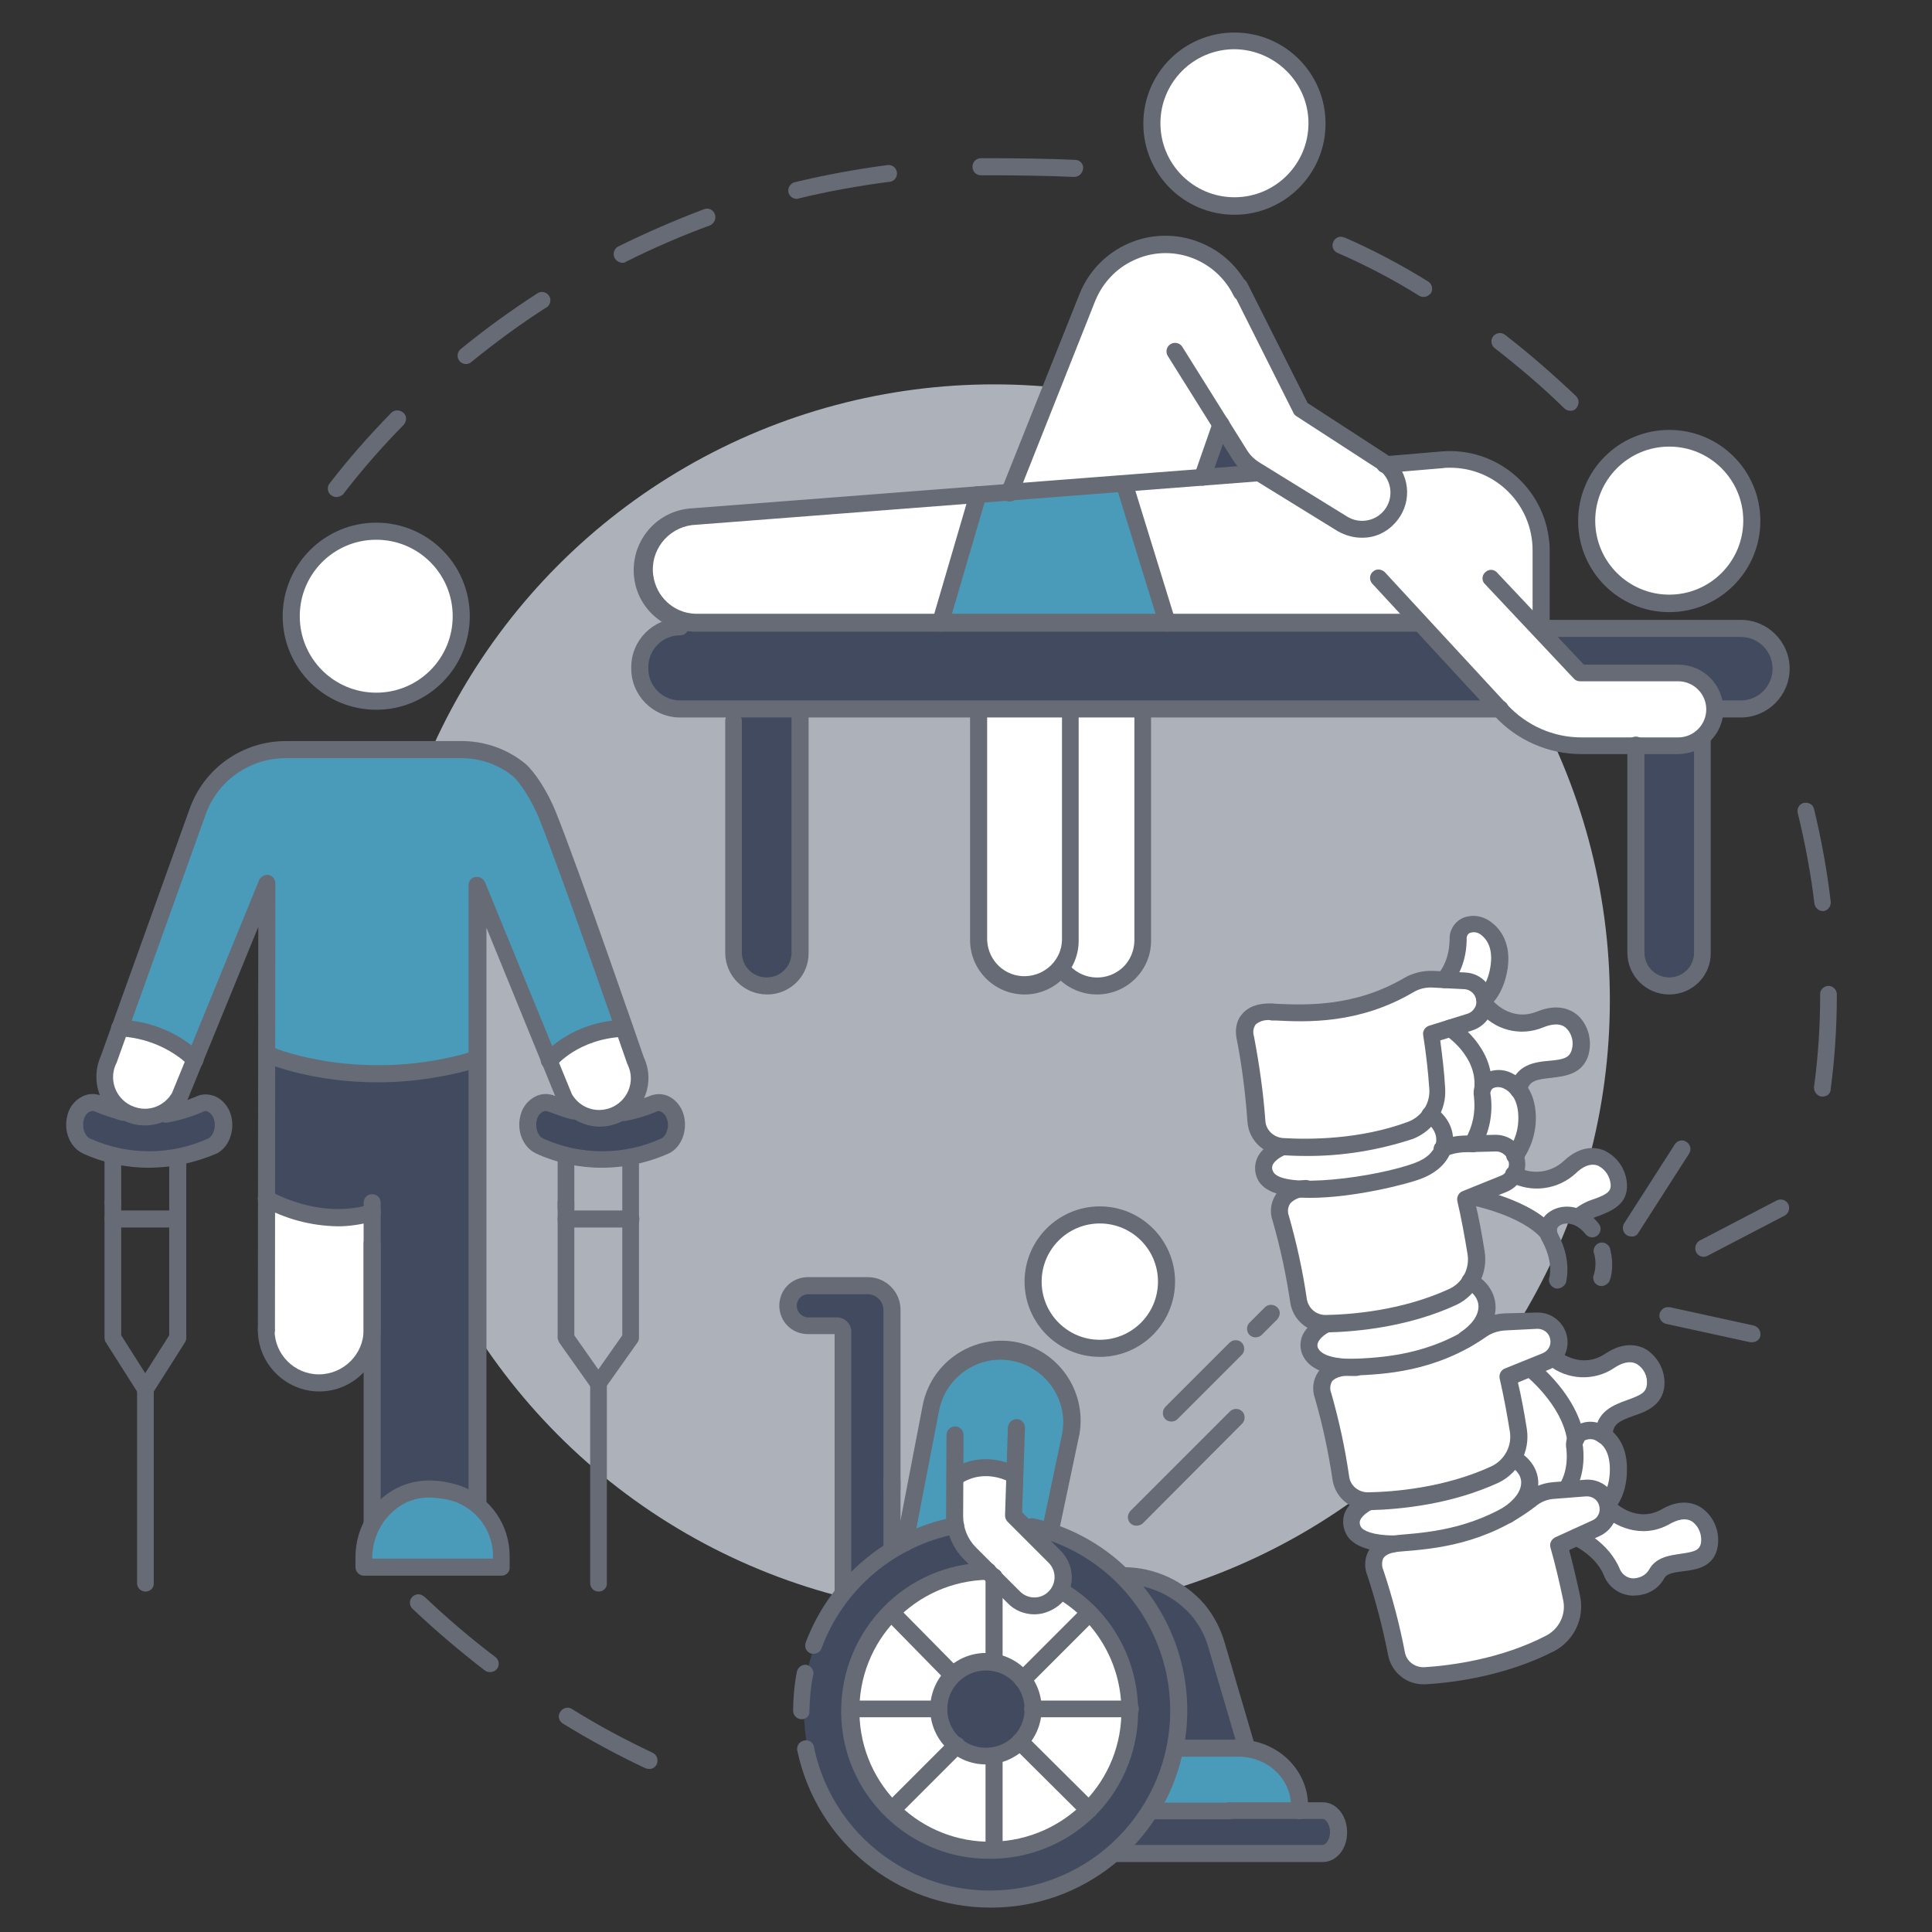 <?xml version="1.0" encoding="utf-8"?>
<!-- Generator: Adobe Illustrator 22.0.1, SVG Export Plug-In . SVG Version: 6.00 Build 0)  -->
<svg version="1.1" id="Layer_1" xmlns="http://www.w3.org/2000/svg" xmlns:xlink="http://www.w3.org/1999/xlink" x="0px" y="0px"
	 viewBox="0 0 475 475" style="enable-background:new 0 0 475 475;" xml:space="preserve">
<rect x="0" y="0" width="475" height="475" fill="#333333" stroke="none"/>
<style type="text/css">
	.st0{fill:#666B75;}
	.st1{fill:#ADB1BA;}
	.st2{fill:#FFFFFF;}
	.st3{fill:#414A5E;}
	.st4{fill:#4A9BBA;}
</style>
<title>introduce-movement</title>
<path class="st0" d="M82.7,122.2c-1.1,0-2.1-0.9-2.1-2c0-0.5,0.1-1,0.4-1.3c4.7-6.1,9.8-11.9,15.2-17.4c0.8-0.8,2.1-0.8,3,0
	s0.8,2.1,0,3c-5.3,5.4-10.3,11.1-14.9,17.1C83.9,121.9,83.3,122.2,82.7,122.2z M114.6,89.5c-1.2,0-2.1-0.9-2.1-2.1
	c0-0.6,0.3-1.2,0.8-1.6c6-4.9,12.2-9.4,18.7-13.6c0.9-0.7,2.2-0.5,2.9,0.4s0.5,2.2-0.4,2.9c-0.1,0.1-0.1,0.1-0.2,0.1
	c-6.4,4.1-12.5,8.6-18.3,13.3C115.6,89.3,115.1,89.5,114.6,89.5z M153,64.6c-0.8,0-1.5-0.5-1.9-1.2c-0.5-1-0.1-2.3,0.9-2.8
	c6.9-3.4,14-6.5,21.2-9.2c1.1-0.4,2.3,0.3,2.6,1.4c0.3,1-0.2,2.1-1.2,2.6c-7.1,2.6-14,5.6-20.8,9C153.6,64.6,153.3,64.6,153,64.6z
	 M195.9,48.9c-1.1,0-2.1-0.9-2.1-2c0-1,0.7-1.9,1.6-2.1c7.5-1.8,15.1-3.2,22.7-4.2c1.1-0.2,2.2,0.5,2.4,1.7c0.2,1.1-0.5,2.2-1.7,2.4
	c-0.1,0-0.2,0-0.2,0c-7.5,1-14.9,2.3-22.3,4.1C196.2,48.9,196,48.9,195.9,48.9z M264.1,43.5H264c-6-0.3-15.3-0.4-19.8-0.4
	c-1,0-2,0-3,0c-1.2,0-2.1-0.9-2.1-2.1s0.9-2.1,2.1-2.1l0,0c1,0,2,0,3.1,0c4.5,0,14,0.1,20,0.4c1.2,0,2.1,1,2,2.1
	S265.3,43.5,264.1,43.5L264.1,43.5L264.1,43.5z"/>
<path class="st0" d="M159.5,434.9c-0.3,0-0.6-0.1-0.9-0.2c-7-3.3-13.8-7-20.3-11c-1-0.7-1.2-2-0.5-2.9c0.6-0.9,1.8-1.2,2.7-0.7
	c6.4,4,13.1,7.6,19.9,10.8c1.1,0.5,1.5,1.7,1.1,2.8C161.1,434.5,160.4,435,159.5,434.9L159.5,434.9z M120.5,411.1
	c-0.5,0-0.9-0.1-1.3-0.4c-6.1-4.7-12-9.7-17.6-15c-0.9-0.7-1.1-2-0.4-2.9s2-1.1,2.9-0.4c0.1,0.1,0.2,0.2,0.4,0.3
	c5.5,5.2,11.2,10.1,17.3,14.7c0.9,0.7,1.1,2,0.4,2.9C121.8,410.8,121.2,411.1,120.5,411.1L120.5,411.1z"/>
<path class="st0" d="M448.1,269.6c-0.1,0-0.2,0-0.3,0c-1.1-0.2-1.9-1.2-1.8-2.4l0,0c1-7.4,1.5-14.8,1.5-22.3v-0.3
	c-0.1-1.2,0.8-2.1,1.9-2.2s2.1,0.8,2.2,1.9c0,0.1,0,0.2,0,0.3v0.3c0,7.6-0.5,15.3-1.5,22.8C450.1,268.9,449.2,269.6,448.1,269.6z
	 M448.2,224c-1.1,0-1.9-0.8-2.1-1.8c-0.9-7.5-2.3-14.9-4.1-22.3c-0.3-1.1,0.4-2.3,1.5-2.5s2.3,0.4,2.5,1.5
	c1.8,7.5,3.2,15.1,4.1,22.8c0.1,1.1-0.7,2.2-1.8,2.3H448.2z"/>
<path class="st0" d="M386.1,101c-0.5,0-1.1-0.2-1.5-0.6c-5.4-5.3-11.2-10.2-17.1-14.8c-0.9-0.7-1.1-2-0.4-2.9s2-1.1,2.9-0.4
	c6.1,4.7,11.9,9.8,17.5,15.1c0.8,0.8,0.8,2.1,0,3C387.2,100.8,386.7,101,386.1,101L386.1,101z M350,73c-0.4,0-0.8-0.1-1.1-0.3
	c-6.4-4-13.1-7.5-20-10.5c-1.1-0.4-1.6-1.7-1.1-2.7c0.4-1.1,1.7-1.6,2.7-1.1c0,0,0,0,0.1,0c7.1,3.1,13.9,6.7,20.5,10.8
	c1,0.6,1.3,1.9,0.7,2.9C351.4,72.6,350.7,73,350,73z"/>
<circle class="st1" cx="244.4" cy="245.9" r="151.4"/>
<path class="st2" d="M276.6,118.8l77.6-6.1c12.5-1,23.4,8.3,24.3,20.8c0,0.3,0,0.5,0,0.8l0.9,21.7l8.3,8.9h24.1
	c5.1,0,9.2,4.1,9.2,9.2l0,0c0,5.1-4.1,9.2-9.2,9.2h-23c-8,0-15.7-3.4-21.1-9.3l-19.8-21.7l-60.8,0.2L276.6,118.8z"/>
<path class="st3" d="M307.9,115.9c-1.4-1-2.7-2.2-3.6-3.7l-4-6.3l-3.8,10.9L307.9,115.9z"/>
<path class="st2" d="M262.6,174.9h-21.4v56.2c0.2,5.9,5.1,10.6,11,10.4c5.7-0.2,10.2-4.7,10.4-10.4V174.9z"/>
<path class="st4" d="M248.2,121.8c-0.1,0-0.2,0-0.2,0h-0.1l-7.1,0.5l-8.8,30.2h54.2l-10.2-33l-27.4,2.1
	C248.5,121.8,248.4,121.8,248.2,121.8z"/>
<path class="st2" d="M263.8,231.1c0,2.5-0.8,5-2.3,7c3.8,4.5,10.6,5,15.1,1.2c2.4-2,3.8-5,3.8-8.2v-56.2h-16.6V231.1z"/>
<circle class="st2" cx="303.5" cy="30.4" r="19.7"/>
<path class="st3" d="M402.8,234.2c0,4.2,3.4,7.6,7.6,7.6s7.6-3.4,7.6-7.6v-52.1c-1.6,1.1-3.5,1.7-5.5,1.7h-9.7V234.2z"/>
<path class="st2" d="M410.4,147.8c10.9,0,19.7-8.8,19.7-19.7s-8.8-19.7-19.7-19.7s-19.7,8.8-19.7,19.7l0,0
	C390.7,139,399.5,147.8,410.4,147.8z"/>
<path class="st3" d="M422.2,173.7h5.8c5.1,0,9.3-4.2,9.3-9.3s-4.2-9.3-9.3-9.3l0,0h-48.5l9.1,9.7h23.9c5.1,0,9.2,4,9.5,9
	L422.2,173.7z"/>
<path class="st3" d="M181.1,234.2c0,4.2,3.4,7.6,7.6,7.6s7.6-3.4,7.6-7.6v-59.4h-15.2L181.1,234.2L181.1,234.2z"/>
<path class="st2" d="M299.6,104.6l-11.1-17.7c-0.2-0.3-0.2-0.6,0.1-0.8s0.6-0.2,0.8,0.1l0.1,0.1l15.9,25.4c0.9,1.5,2.2,2.7,3.6,3.6
	l21.4,13.1c3.9,2.5,9.1,1.3,11.6-2.6s1.3-9.1-2.6-11.6l0,0l-19.9-12.9c-0.1-0.1-0.2-0.1-0.2-0.2L304.2,71c-5.5-9.6-17.8-13-27.4-7.5
	c-4,2.2-7,5.8-8.7,10l-18.8,47.1l46-3.6L299.6,104.6z"/>
<path class="st3" d="M167.2,173.7h200.2l-18.6-20.1c-0.1,0.1-0.3,0.2-0.5,0.2H171c-0.3,0-0.6,0-0.9,0c-0.1,0.1-0.2,0.1-0.4,0.1
	c-7.3,0-11.8,5.2-11.8,10.1v0.4C158,169.5,162.1,173.7,167.2,173.7z"/>
<path class="st2" d="M230.7,152.6l8.8-30.2l-69.6,5.4c-6.9,0.6-12,6.6-11.4,13.4c0.5,6.5,5.9,11.5,12.4,11.5h59.8V152.6z"/>
<path class="st0" d="M378.9,155.3c-1.1,0-2.1-0.9-2.1-2.1v-17.9c0-11.3-9.2-20.4-20.4-20.3c-0.6,0-1.2,0-1.7,0.1l-14.2,1.2
	c-1.2,0-2.1-0.9-2.1-2s0.7-2,1.8-2.1l14.1-1.2c13.5-1.2,25.4,8.8,26.6,22.3c0.1,0.7,0.1,1.4,0.1,2.2v17.9
	C381,154.3,380.1,155.3,378.9,155.3L378.9,155.3z"/>
<path class="st0" d="M348.5,155.3H171c-8.4,0-15.2-6.7-15.2-15.1c0-8,6.1-14.6,14-15.2l139.8-10.8c1.1-0.1,2.1,0.8,2.2,1.9
	s-0.8,2.1-1.9,2.2l-139.8,10.8c-6,0.8-10.3,6.3-9.5,12.3c0.7,5.3,5,9.3,10.3,9.5h177.5c1.2-0.1,2.1,0.8,2.2,1.9s-0.8,2.1-1.9,2.2
	C348.6,155.3,348.5,155.3,348.5,155.3z"/>
<path class="st0" d="M410.4,150.5c-12.4,0-22.4-10-22.4-22.4s10-22.4,22.4-22.4s22.4,10,22.4,22.4
	C432.8,140.4,422.8,150.5,410.4,150.5z M410.4,109.8c-10.1,0-18.2,8.2-18.2,18.2c0,10.1,8.2,18.2,18.2,18.2
	c10.1,0,18.2-8.2,18.2-18.2l0,0C428.6,118,420.5,109.8,410.4,109.8z"/>
<path class="st0" d="M287,155.3c-0.9,0-1.7-0.6-2-1.5l-10.5-34c-0.3-1.1,0.3-2.3,1.4-2.6c1.1-0.3,2.3,0.3,2.6,1.4l0,0l10.5,34
	c0.3,1.1-0.3,2.3-1.4,2.6l0,0C287.4,155.2,287.2,155.3,287,155.3z"/>
<path class="st0" d="M231.2,155.3c-0.2,0-0.4,0-0.6-0.1c-1.1-0.3-1.7-1.5-1.4-2.6l0,0l9.2-31.4c0.2-1.1,1.3-1.9,2.5-1.6
	c1.1,0.2,1.9,1.3,1.6,2.5c0,0.1-0.1,0.2-0.1,0.3l-9.2,31.4C232.9,154.7,232.1,155.3,231.2,155.3z"/>
<path class="st0" d="M412.5,185.4h-23.8c-8,0-15.7-3.4-21.1-9.2l-30.3-32.8c-0.7-0.9-0.6-2.2,0.3-2.9c0.8-0.7,2-0.6,2.8,0.1
	l30.3,32.8c4.7,5,11.2,7.9,18.1,7.9h23.8c3.8,0,6.9-3.1,6.9-6.9c0-3.8-3.1-6.9-6.9-6.9h-24.1c-0.6,0-1.1-0.2-1.5-0.6l-22.1-23.5
	c-0.7-0.9-0.5-2.2,0.5-2.9c0.8-0.6,1.8-0.5,2.5,0.1l21.5,22.8h23.2c6.1,0,11.1,4.9,11.1,11.1S418.6,185.4,412.5,185.4L412.5,185.4z"
	/>
<path class="st0" d="M428,176.4h-5.8c-1.2,0-2.1-0.9-2.1-2.1c0-1.2,0.9-2.1,2.1-2.1h5.8c4.3,0,7.8-3.5,7.8-7.8s-3.5-7.8-7.8-7.8
	h-49.1c-1.2,0-2.1-0.9-2.1-2.1c0-1.2,0.9-2.1,2.1-2.1H428c6.6,0,12,5.4,12,12S434.6,176.4,428,176.4L428,176.4z"/>
<path class="st0" d="M368.8,176.4H167.2c-6.6,0-12-5.4-12-12V164c0-6.6,5.4-12,12-12c1.2,0,2.1,0.9,2.1,2.1c0,1.2-0.9,2.1-2.1,2.1
	c-4.3,0-7.8,3.5-7.8,7.8v0.4c0,4.3,3.5,7.8,7.8,7.8h201.6c1.2,0,2.1,0.9,2.1,2.1C370.9,175.5,370,176.4,368.8,176.4L368.8,176.4
	L368.8,176.4z"/>
<path class="st0" d="M295.7,119.4c-1.2,0-2.1-0.9-2.1-2.1c0-0.2,0-0.5,0.1-0.7l4.5-12.9c0.3-1.1,1.5-1.7,2.6-1.4
	c1.1,0.3,1.7,1.5,1.4,2.6c0,0.1,0,0.1-0.1,0.2l-4.5,12.8C297.4,118.9,296.6,119.4,295.7,119.4z"/>
<path class="st0" d="M248.2,123.3c-0.3,0-0.5,0-0.8-0.2c-1.1-0.4-1.6-1.6-1.2-2.7l19.2-48.1c4.7-11.7,17.9-17.4,29.6-12.7
	c5.3,2.1,9.6,6.1,12.1,11.3c0.5,1,0.1,2.3-1,2.8c-1,0.5-2.3,0.1-2.8-1c-4.5-9.2-15.6-13.1-24.8-8.6c-4.2,2-7.4,5.5-9.2,9.8
	L250.2,122C249.9,122.8,249.1,123.3,248.2,123.3z"/>
<path class="st0" d="M334.7,132.2c-2,0-4-0.6-5.8-1.6l-21.4-13.2c-1.8-1.1-3.4-2.7-4.5-4.5l-15.9-25.4c-0.6-1-0.3-2.3,0.7-2.9
	s2.3-0.3,2.9,0.7l15.9,25.4c0.8,1.3,1.9,2.3,3.2,3.1l21.4,13.2c3.2,2,7.5,1.1,9.6-2.2c2-3.2,1.1-7.5-2.2-9.6l0,0l-19.9-12.9
	c-0.3-0.2-0.6-0.5-0.7-0.8l-15.1-30.1c-0.5-1,0-2.3,1-2.8s2.2-0.1,2.7,0.9l14.9,29.6l19.4,12.6c5.1,3.3,6.6,10.2,3.3,15.3
	C342,130.4,338.5,132.3,334.7,132.2L334.7,132.2z"/>
<path class="st0" d="M303.5,52.8c-12.4,0-22.4-10-22.4-22.4S291.1,8,303.5,8s22.4,10,22.4,22.4S315.8,52.8,303.5,52.8z M303.5,12.1
	c-10.1,0-18.2,8.2-18.2,18.2c0,10.1,8.2,18.2,18.2,18.2c10.1,0,18.2-8.2,18.2-18.2l0,0C321.7,20.3,313.5,12.2,303.5,12.1z"/>
<path class="st0" d="M188.6,244.5c-5.7,0-10.3-4.6-10.3-10.3v-56.8c-0.1-1.2,0.8-2.1,1.9-2.2s2.1,0.8,2.2,1.9c0,0.1,0,0.2,0,0.3
	v56.8c0,3.4,2.7,6.1,6.1,6.1c3.4,0,6.1-2.7,6.1-6.1v-59.5c0-1.2,0.9-2.1,2.1-2.1c1.2,0,2.1,0.9,2.1,2.1v59.5
	C198.9,239.9,194.3,244.5,188.6,244.5z"/>
<path class="st0" d="M410.4,244.5c-5.7,0-10.3-4.6-10.3-10.3v-51c0-1.2,0.9-2.1,2.1-2.1s2.1,0.9,2.1,2.1v51c0,3.4,2.7,6.1,6.1,6.1
	s6.1-2.7,6.1-6.1l0,0v-52.8c-0.1-1.2,0.8-2.1,1.9-2.2s2.1,0.8,2.2,1.9c0,0.1,0,0.2,0,0.3v52.8C420.7,239.9,416.1,244.5,410.4,244.5z
	"/>
<path class="st0" d="M251.9,244.5c-7.4,0-13.4-6-13.4-13.4v-56.4c0-1.2,0.9-2.1,2.1-2.1c1.2,0,2.1,0.9,2.1,2.1v56.4
	c0.2,5.1,4.4,9.1,9.5,8.9c4.9-0.2,8.8-4.1,8.9-8.9v-56.4c-0.1-1.2,0.8-2.1,1.9-2.2s2.1,0.8,2.2,1.9c0,0.1,0,0.2,0,0.3v56.4
	C265.3,238.5,259.3,244.5,251.9,244.5z"/>
<path class="st0" d="M269.7,244.5c-4.1,0-8-1.9-10.5-5.1c-0.7-0.9-0.5-2.2,0.4-2.9s2.2-0.5,2.9,0.3c3.1,4,8.9,4.7,12.9,1.6
	c2.2-1.7,3.5-4.4,3.5-7.3v-56.4c-0.1-1.2,0.8-2.1,1.9-2.2s2.1,0.8,2.2,1.9c0,0.1,0,0.2,0,0.3v56.4
	C283.1,238.5,277.1,244.5,269.7,244.5z"/>
<path class="st3" d="M302.2,445.7H283c-2.4,3.4-5.1,6.7-7.9,9.8h50.6c1.8,0,3.2-2.2,3.2-5.2s-2-4.6-3.8-4.6L302.2,445.7L302.2,445.7
	z"/>
<path class="st2" d="M367.3,362c3.9-1.9,6.1-6,5.4-10.3s-1.5-8.7-2.5-13.1c-0.1-0.2,0.1-0.5,0.3-0.6l9.4-3.8c2.4-1,3.6-3.7,2.6-6.1
	c-0.7-1.8-2.5-3-4.5-2.9l-7.9,0.2c-2,0.1-3.9,0.7-5.5,1.8c-1.3,0.9-2.6,1.7-3.9,2.5l-0.1,0.1l0,0c-10.2,5.7-20.1,6.5-26.7,6.8
	c-0.1,0-0.1,0.1-0.2,0.1h-1.2h-1.1c-2.4,0.1-4.1,0.8-5.1,2.1c-0.8,1.3-0.9,2.9-0.4,4.3c1.9,6.6,3.3,13.4,4.3,20.2
	c0.4,3.1,3.1,5.3,6.2,5.3C342.9,368.5,355.6,367.5,367.3,362z"/>
<path class="st2" d="M361.6,251.7l-4,1.3c2.1,1.6,7.2,6.1,7.5,12.8c0.1-0.1,0.2-0.2,0.3-0.3c1.7-1.1,3.9-1.1,5.6-0.1
	c0.7,0.4,1.4,0.9,2,1.5c1.3-3.8,4.8-4.2,8-4.5s5.9-0.6,6.9-3.7c0.7-2.5,0-5.1-1.8-7c-1.8-1.6-4.3-1.8-7.3-0.6c-7,2.9-12-1.5-13.5-3
	C364.7,249.8,363.4,251.2,361.6,251.7z"/>
<path class="st2" d="M344.9,378.8c6.2-0.5,15.9-1.4,25.7-7c3.3-2.2,5.1-4.8,5-7.4c0-2-1.3-3.9-3.5-5.4c-1.1,1.7-2.6,3-4.4,3.9
	c-11.6,5.4-24.3,6.5-31,6.7c-0.4,0.2-3,1.5-3.7,3.6c-0.3,1-0.2,2,0.3,2.9c1,1.9,4.6,3,9.5,3c0.3-0.1,0.6-0.1,1-0.1L344.9,378.8z"/>
<path class="st2" d="M346.5,277.4c4-1.5,6.6-5.5,6.2-9.8c-0.3-4.4-0.8-8.8-1.5-13.2c0-0.2,0.1-0.5,0.4-0.6l9.6-3
	c2.5-0.8,3.8-3.4,3-5.9c-0.6-1.8-2.3-3.1-4.2-3.2l-4.9-0.2H355l-2.9-0.1l0,0c-2-0.1-3.9,0.4-5.6,1.4c-12.9,7.5-25.4,7-32.9,6.7h-1.1
	H312c-2.2,0-3.8,0.6-4.7,1.7c-0.9,1.2-1.2,2.8-0.7,4.2c1.3,6.8,2.2,13.6,2.7,20.5c0.2,3.1,2.7,5.6,5.8,5.7
	C321.7,281.8,334.5,281.8,346.5,277.4z"/>
<path class="st2" d="M356.9,318.5c3.9-1.9,6.1-6,5.4-10.3s-1.5-8.7-2.5-13.1c-0.1-0.2,0.1-0.5,0.3-0.6l9.4-3.8
	c2.4-1,3.6-3.7,2.6-6.1c-0.7-1.8-2.5-3-4.5-2.9l-7.9,0.2c-1.6,0.1-3.2,0.5-4.7,1.1c-1.3,2.6-3.5,4.5-6.3,5.4
	c-4.4,1.7-17,4.5-26.6,4.5H321c-2.4,0.1-4.2,0.9-5.2,2.3c-0.9,1.3-1,3-0.5,4.4c1.9,6.6,3.3,13.4,4.3,20.2c0.4,3.1,3.1,5.3,6.2,5.3
	C332.5,324.9,345.2,323.9,356.9,318.5z"/>
<path class="st2" d="M321.3,291.9c9.2,0.1,22.1-2.5,27.1-4.4c3.6-1.4,5.8-3.7,6.2-6.5c0.2-2.4-1-4.8-3-6.2c-1.2,1.6-2.8,2.9-4.7,3.6
	c-9.4,3.5-19.2,4.3-26.3,4.3c-2,0-3.7-0.1-5.1-0.1c-0.4,0.2-3.1,1.2-4,3.3c-0.4,0.9-0.4,2,0.1,2.9c0.9,2.2,4.6,3.1,9.3,3.2h0.2
	C321.1,291.8,321.2,291.8,321.3,291.9z"/>
<path class="st2" d="M383.1,379.5l9.2-4.2c2.3-1.1,3.3-3.9,2.3-6.2c-0.8-1.8-2.6-2.8-4.6-2.7l-4.9,0.4c-0.1,0-0.2,0-0.2,0l-2.8,0.2
	c-2,0.2-3.9,0.9-5.4,2.1c-1.8,1.4-3.6,2.6-5.6,3.7l-0.1,0.1h-0.1c-10,5.6-19.7,6.5-26,7l-1.1,0.1c-2.4,0.2-4.1,1-5,2.3
	c-0.7,1.3-0.8,2.9-0.2,4.3c2.2,6.6,3.9,13.2,5.2,20c0.6,3.1,3.3,5.2,6.4,5c6.5-0.4,19.2-2,30.7-7.9c3.8-2,5.9-6.3,5-10.5
	c-0.9-4.3-1.9-8.6-3.1-13C382.8,379.9,382.9,379.6,383.1,379.5z"/>
<path class="st3" d="M218.8,380.8v-14.5c0-0.1,0-0.1,0-0.2l0.1-44c0-3-2.4-5.4-5.4-5.4h-16.2c-1.8,0-3.7,2.2-3.7,4.7
	c0,2,1.9,4.4,3.7,4.4h8.3c1.1,0,1.9,0.9,1.9,1.9v62C209.6,386.7,215.6,382.7,218.8,380.8z"/>
<path class="st3" d="M197.6,420.6c0.1,3.1,0.4,6.2,0.9,9.2c5.1,24.8,29.3,40.8,54.1,35.7c24.8-5.1,40.8-29.3,35.7-54.1
	c-3.3-16-14.8-29-30.3-34.2l0,0c-0.1,0-0.1,0-0.2-0.1c-1.4-0.5-2.8-0.8-4.2-1.2l-0.6-0.1l6.6,6.6c2.1,2.2,2.7,5.4,1.5,8.2l0.9,0.6
	c16.3,10.3,21.1,31.8,10.7,48.1c-10.3,16.3-31.8,21.1-48.1,10.7c-16.3-10.3-21.1-31.8-10.7-48.1c6.1-9.5,16.3-15.5,27.6-16.1
	l-3.7-3.7c-1.7-1.8-3-4.1-3.5-6.5c-5.3,1-10.3,3-14.9,5.8l-0.1,0.1c-8.8,5.3-15.5,13.5-19,23.1c-0.8,2.3-1.5,4.6-2,7
	C197.9,414.6,197.6,417.6,197.6,420.6z"/>
<path class="st2" d="M248.8,372.9c-0.1-0.1-0.2-0.2-0.1-0.4l0.3-9.6c-1.3-0.7-7.5-3.6-13.6,0.5v9.3c0,3.3,1.3,6.4,3.5,8.7l10.8,10.8
	c2.5,2.6,6.6,2.8,9.3,0.3c2.6-2.5,2.8-6.6,0.3-9.3c-0.1-0.1-0.1-0.1-0.2-0.2L248.8,372.9z"/>
<circle class="st2" cx="270.4" cy="315.1" r="15.9"/>
<path class="st4" d="M234.2,372.7l0.1-20c0-0.3,0.2-0.5,0.5-0.5s0.5,0.2,0.5,0.5v9.6c4.2-2.4,9.3-2.6,13.7-0.4l0.4-11
	c0-0.3,0.2-0.5,0.5-0.5l0,0c0.3,0,0.5,0.2,0.5,0.5l0,0l-0.7,21.5l2.2,2.2l2,0.3c1.4,0.3,2.7,0.6,3.9,1l4.9-23.1
	c2.5-9-2.8-18.4-11.8-20.9s-18.4,2.8-20.9,11.8c-0.2,0.8-0.4,1.6-0.5,2.5l-6.2,32.1c3.6-1.7,7.3-2.9,11.2-3.7
	C234.3,374,234.2,373.4,234.2,372.7z"/>
<path class="st4" d="M289.4,430.3c-1.1,5.1-3,9.9-5.7,14.4H319V444c0-7.5-6.5-13.7-14.5-13.7H289.4z"/>
<path class="st3" d="M289.5,429.2h15c0.5,0,0.9,0,1.3,0.1l-7.1-24.3c-2.6-9.8-11.4-16.7-21.5-17c8.4,8.8,13.1,20.4,13.2,32.6
	C290.4,423.5,290.1,426.4,289.5,429.2z"/>
<path class="st2" d="M209.7,420.6c0,18.7,15.2,33.8,33.9,33.8s33.8-15.2,33.8-33.9c0-11.5-5.9-22.3-15.6-28.5l-0.8-0.5
	c-0.3,0.6-0.8,1.1-1.2,1.6c-1.4,1.4-3.3,2.1-5.3,2.1h-0.1c-2,0-3.9-0.9-5.3-2.3l-6.2-6.2C224.4,387.3,209.8,402.3,209.7,420.6z
	 M242.4,408.1c6.7,0,12.1,5.4,12.1,12.1s-5.4,12.1-12.1,12.1s-12.1-5.4-12.1-12.1l0,0C230.4,413.5,235.8,408.1,242.4,408.1z"/>
<path class="st3" d="M242.4,431.2c6.1,0,11-4.9,11-11s-4.9-11-11-11s-11,4.9-11,11C231.4,426.2,236.4,431.2,242.4,431.2z"/>
<path class="st2" d="M360.1,328.9c3.3-2.2,5.1-5,5.1-7.7c-0.2-2.3-1.5-4.4-3.5-5.5c-1.1,1.6-2.5,2.9-4.3,3.7
	c-11.6,5.4-24.3,6.5-31,6.6c-0.4,0.2-3.1,1.6-3.8,3.7c-0.3,0.9-0.1,1.9,0.4,2.8c1.2,2,4.5,3.1,9.5,3.2
	C339,335.4,349.4,334.9,360.1,328.9z"/>
<path class="st2" d="M355.5,281.8c1.4-0.5,2.8-0.8,4.2-0.9l1.9-0.1c2-3.4,2.8-7.3,2.3-11.2c-0.1-0.8-0.1-1.6,0.2-2.4
	c0.5-7.8-6.5-13-7.8-13.9l-4,1.2c0.6,4.3,1.1,8.6,1.4,12.9c0.2,2.3-0.4,4.5-1.6,6.5c2.3,1.6,3.6,4.3,3.4,7.1
	C355.6,281.3,355.5,281.5,355.5,281.8z"/>
<path class="st2" d="M386.6,356.1c-0.1-0.8,0-1.5,0.2-2.3c-1.5-9.4-10.7-16.7-10.9-16.9l-4.7,1.9c1,4.2,1.8,8.5,2.4,12.7
	c0.4,2.3,0,4.6-1.1,6.7c2.5,1.6,4,3.8,4,6.2c0,1.6-0.5,3.1-1.4,4.4l0.9-0.6c1.7-1.3,3.8-2.1,6-2.3l2.7-0.2
	C385.3,364.9,387.2,361.6,386.6,356.1z"/>
<path class="st2" d="M380.2,335.2l-3.2,1.3c1.9,1.6,8.8,7.9,10.6,16c0.2-0.2,0.4-0.4,0.6-0.6c1.7-1,3.8-1,5.6,0
	c0.4-4.1,3.8-5.3,6.8-6.3s5.6-2,5.9-5.1c0.2-2.6-1-5.1-3.1-6.6c-2-1.2-4.6-0.9-7.3,0.9c-7.1,4.7-13.5,0-14.3-0.6
	C381.3,334.6,380.8,335,380.2,335.2z"/>
<path class="st2" d="M369.9,291.6l-6.2,2.5c3.5,0.9,11.7,3.2,16.4,7.8c0.1-1.2,0.8-2.4,1.9-3c1.8-1.1,4.1-1.2,6-0.3
	c1.3-1.1,2.9-2,4.6-2.5c2.9-1.1,5.3-2,5.1-5.2c-0.2-2.6-1.8-4.9-4.1-6c-2.2-0.9-4.7-0.2-7.1,2.1c-3.7,3.5-9.2,4.3-13.9,2.2
	C372,290.3,371.1,291.2,369.9,291.6z"/>
<path class="st2" d="M370.6,266.3c-1.4-0.8-3.2-0.8-4.5,0c-0.9,0.7-1.4,2-1.1,3.1c0.5,3.9-0.2,7.9-2.1,11.3l4.7-0.1
	c2-0.1,3.8,0.9,4.9,2.5c1.6-2.6,2.5-5.6,2.4-8.7C374.8,269,371.8,266.9,370.6,266.3z"/>
<path class="st2" d="M392.7,376.2l-3.9,1.8c1.9,1,6.1,3.8,8,8.5c0.9,2.2,3.3,3.5,5.6,3.1l0.5-0.1c1.7-0.3,3.1-1.4,3.9-2.9
	c1.4-2.3,4-2.6,6.6-3c3-0.4,5.6-0.8,6.2-3.9c0.4-2.6-0.6-5.2-2.6-6.8c-1.9-1.4-4.5-1.2-7.4,0.4c-6.3,3.6-11.8,0.1-13.8-1.4
	C395.6,373.9,394.4,375.4,392.7,376.2z"/>
<path class="st2" d="M388.8,352.9c-1,0.7-1.4,1.9-1.2,3.1c0.5,3.3-0.1,6.7-1.6,9.7l3.9-0.3c2.3-0.2,4.6,1.1,5.6,3.2
	c1.3-2.2,2-4.7,1.9-7.3c0-5.5-2.8-7.7-4-8.3C392,352.1,390.2,352.1,388.8,352.9z"/>
<path class="st2" d="M395.9,386.9c1,2.3,3.3,3.8,5.8,3.8c0.3,0,0.7,0,1-0.1l0.5-0.1c2-0.4,3.7-1.6,4.6-3.4c1.1-1.9,3.4-2.2,5.9-2.5
	c3-0.4,6.4-0.9,7.1-4.7c0.5-3-0.7-5.9-3-7.8c-2.3-1.6-5.3-1.5-8.5,0.3c-6.7,3.8-12.3-0.9-13.2-1.8c0-0.3-0.1-0.6-0.1-0.9
	c0.6-0.7,2.5-3.4,2.6-8.5s-2.1-7.5-3.6-8.6c0.1-3.9,3.1-4.9,6.2-6s6.2-2.2,6.6-6c0.3-3-1.1-5.9-3.6-7.5c-2.4-1.4-5.4-1.1-8.4,1
	c-6.4,4.3-12,0.3-13-0.5c1.1-1.4,1.5-3.2,1.1-4.9c-0.6-2.6-3-4.5-5.7-4.4l-7.9,0.2c-2,0.1-3.9,0.7-5.6,1.7c1.1-1.4,1.7-3.2,1.7-5
	c-0.2-2.7-1.7-5.1-4-6.4c1.1-2.1,1.5-4.5,1.2-6.8c-0.7-4.2-1.5-8.5-2.4-12.7l1.1-0.5c1.4,0.3,13.3,3,18.3,8.9
	c0.1,0.3,0.2,0.6,0.4,0.9c3,5.7,1.7,9.9,1.7,9.9c-0.1,0.3,0.1,0.6,0.3,0.6h0.2c0.2,0,0.4-0.1,0.5-0.4c0.1-0.2,1.4-4.6-1.8-10.7
	c-0.9-1.4-0.6-3.2,0.8-4.2l0.1-0.1c2.1-1.4,5.9-0.8,8.4,2.5c0.2,0.2,0.5,0.3,0.7,0.1l0,0c0.2-0.2,0.3-0.5,0.1-0.7
	c-0.8-1-1.7-1.9-2.8-2.5c1.2-0.9,2.6-1.6,4-2c2.8-1.1,6-2.3,5.8-6.2c-0.2-3-2-5.6-4.8-6.9c-2.6-1-5.5-0.2-8.2,2.2
	c-3.4,3.2-8.5,4-12.7,2c0.4-1,0.5-2.2,0.2-3.2c-0.1-0.3-0.2-0.6-0.3-0.9c2-2.9,3-6.3,2.9-9.7c0-2.4-0.7-4.7-2-6.7
	c0.9-3.8,4-4.1,7.3-4.5s6.6-0.7,7.7-4.4c0.9-2.9,0.1-6-2-8.1c-2-1.9-5-2.1-8.4-0.7c-7.6,3.1-12.6-3-12.8-3.2c0,0,0-0.1-0.1-0.1
	c0-0.3,0-0.7,0-1.1c0.7-0.6,2.9-3.1,3.6-8.1c0.8-6.1-2.1-8.8-3.4-9.8c-1.6-1.2-3.7-1.5-5.6-0.7c-1.4,0.8-2.2,2.3-2.1,3.9
	c-0.1,5.6-2.4,8.6-3.1,9.4l-2.7-0.1c-2.2-0.1-4.3,0.4-6.2,1.5c-12.6,7.4-24.9,6.9-32.3,6.6h-1.1c-2.7-0.1-4.8,0.6-6,2
	c-1.1,1.5-1.5,3.3-1,5.1c1.3,6.7,2.2,13.5,2.7,20.4c0.2,3.1,2.3,5.7,5.3,6.5c-1.3,0.7-2.4,1.8-3.1,3.1c-0.5,1.2-0.5,2.5,0.1,3.7
	c0.9,2,3.5,3.1,7,3.5c-2.9,1.1-4.3,4.4-3.1,7.2c1.8,6.6,3.3,13.3,4.3,20.1c0.4,3,2.8,5.4,5.8,6c-1.3,0.8-2.4,2-3,3.5
	c-0.4,1.2-0.3,2.5,0.3,3.6c1,1.7,3,2.8,6,3.3c-1.1,0.4-2,1-2.6,1.9c-1,1.5-1.2,3.4-0.6,5.2c1.9,6.6,3.3,13.3,4.3,20.1
	c0.4,3,2.8,5.4,5.8,6c-1.3,0.8-2.3,2-2.9,3.3c-0.4,1.2-0.3,2.6,0.4,3.7c1,1.8,3.7,3,7.6,3.4c-0.8,0.4-1.5,1-2,1.8
	c-0.9,1.6-1,3.5-0.3,5.2c2.1,6.5,3.9,13.1,5.2,19.9c0.6,3.4,3.6,5.8,7,5.8h0.5c6.6-0.4,19.5-2,31.1-8c4.2-2.2,6.4-7,5.5-11.6
	c-0.8-4.2-1.9-8.4-3-12.6l3.8-1.7C388.7,379,393.8,381.8,395.9,386.9z M409.7,373.4c2.9-1.6,5.4-1.8,7.4-0.4c2,1.6,3,4.2,2.6,6.8
	c-0.6,3.1-3.2,3.5-6.2,3.9c-2.6,0.4-5.3,0.7-6.6,3c-0.8,1.5-2.2,2.5-3.9,2.9l-0.5,0.1c-2.4,0.4-4.7-0.9-5.6-3.1
	c-1.9-4.7-6.1-7.5-8-8.5l3.9-1.8c1.7-0.8,2.9-2.4,3.2-4.2C397.9,373.5,403.4,377,409.7,373.4L409.7,373.4z M397.4,361.3
	c0.1,2.6-0.6,5.1-1.9,7.3c-1-2.1-3.2-3.4-5.6-3.2l-3.9,0.3c1.5-3,2.1-6.4,1.6-9.7c-0.2-1.2,0.2-2.4,1.2-3.1c1.4-0.8,3.2-0.8,4.5,0.1
	C394.6,353.6,397.5,355.7,397.4,361.3z M382.1,365.9c-2.2,0.2-4.3,1-6,2.3l-0.9,0.6c0.9-1.3,1.4-2.8,1.4-4.4c0-2.4-1.5-4.6-4-6.2
	c1.1-2,1.4-4.4,1.1-6.7c-0.7-4.2-1.5-8.5-2.4-12.7l4.7-1.9c0.2,0.1,9.4,7.5,10.9,16.9c-0.3,0.7-0.3,1.5-0.2,2.3
	c0.6,5.5-1.3,8.9-1.9,9.7L382.1,365.9z M396.1,334.9c2.7-1.8,5.3-2.2,7.3-0.9c2.2,1.5,3.4,4,3.1,6.6c-0.3,3.2-3,4.1-5.9,5.1
	s-6.4,2.3-6.8,6.3c-1.7-1-3.8-1-5.6,0c-0.2,0.2-0.4,0.4-0.6,0.6c-1.8-8.2-8.7-14.5-10.6-16l3.2-1.3c0.6-0.2,1.1-0.6,1.5-0.9
	C382.6,334.9,389,339.6,396.1,334.9L396.1,334.9z M386.5,287.1c2.4-2.2,4.9-3,7.1-2.1c2.4,1.1,3.9,3.4,4.1,6
	c0.2,3.1-2.3,4.1-5.1,5.2c-1.7,0.5-3.2,1.3-4.5,2.5c-1.9-0.9-4.2-0.8-6,0.3c-1.1,0.6-1.8,1.8-1.9,3c-4.7-4.6-12.9-7-16.4-7.8
	l6.2-2.5c1.2-0.5,2.1-1.3,2.8-2.4C377.3,291.4,382.8,290.6,386.5,287.1L386.5,287.1z M372.4,283.2c-1.1-1.6-2.9-2.6-4.9-2.5
	l-4.7,0.1c1.9-3.5,2.6-7.4,2.1-11.3c-0.3-1.2,0.2-2.4,1.1-3.1c1.4-0.8,3.1-0.9,4.5,0c1.2,0.6,4.2,2.7,4.3,8.2
	C374.9,277.6,374.1,280.6,372.4,283.2L372.4,283.2z M352.2,274c1.2-1.9,1.7-4.2,1.6-6.5c-0.3-4.2-0.8-8.6-1.4-12.9l4-1.2
	c1.2,0.8,8.2,6,7.8,13.9c-0.3,0.8-0.4,1.6-0.2,2.4c0.5,3.9-0.3,7.8-2.3,11.2l-1.9,0.1c-1.4,0.1-2.9,0.4-4.2,0.9
	c0-0.2,0.1-0.5,0.1-0.7C355.9,278.3,354.6,275.5,352.2,274L352.2,274z M378.8,251c3-1.2,5.6-1.1,7.3,0.6c1.8,1.9,2.5,4.5,1.8,7
	c-1,3-3.8,3.4-6.9,3.7s-6.7,0.7-8,4.5c-0.6-0.6-1.3-1.1-2-1.5c-1.8-1-3.9-0.9-5.6,0.1c-0.1,0.1-0.2,0.2-0.3,0.3
	c-0.3-6.7-5.5-11.2-7.5-12.8l4-1.3c1.8-0.6,3.1-1.9,3.7-3.7C366.8,249.6,371.9,253.9,378.8,251z M359.1,231
	c-0.1-1.2,0.5-2.4,1.6-2.9c1.5-0.6,3.2-0.4,4.5,0.7c1.1,0.8,3.7,3.3,3,8.8c-0.2,2.6-1.2,5-2.8,7c-0.7-2.2-2.8-3.8-5.1-3.9l-3.9-0.2
	C358.2,237.6,359.2,234.3,359.1,231z M309.4,275.7c-0.5-6.9-1.4-13.7-2.7-20.5c-0.4-1.4-0.2-3,0.7-4.2c0.9-1.1,2.6-1.7,4.7-1.7h0.5
	h1.1c7.5,0.3,19.9,0.8,32.9-6.7c1.7-1,3.7-1.5,5.6-1.4l0,0l2.9,0.1h0.1l4.9,0.2c2.6,0.1,4.6,2.3,4.4,4.9c-0.1,1.9-1.4,3.6-3.2,4.2
	l-9.6,3c-0.2,0.1-0.4,0.3-0.4,0.6c0.6,4.4,1.1,8.9,1.5,13.2c0.3,4.3-2.2,8.3-6.2,9.8c-12.1,4.5-24.9,4.4-31.4,4
	C312.1,281.1,309.6,278.7,309.4,275.7L309.4,275.7z M311.5,288.7c-0.4-0.9-0.5-2-0.1-2.9c0.9-2,3.6-3.1,4-3.3
	c1.5,0.1,3.2,0.1,5.1,0.1c7.1,0,16.9-0.8,26.3-4.3c1.9-0.7,3.5-2,4.7-3.6c2,1.4,3.2,3.7,3,6.2c-0.4,2.8-2.6,5.1-6.2,6.5
	c-5.1,1.9-18,4.6-27.1,4.4c-0.1,0-0.1,0-0.2,0h-0.2C316.1,291.7,312.5,290.8,311.5,288.7L311.5,288.7z M319.7,319.8
	c-1-6.8-2.5-13.6-4.3-20.2c-0.5-1.5-0.3-3.1,0.5-4.4c1-1.4,2.8-2.2,5.2-2.3h1.1c9.6,0,22.2-2.8,26.6-4.5c2.7-0.9,5-2.8,6.3-5.4
	c1.5-0.6,3.1-1,4.7-1.1l7.9-0.2c2.6-0.1,4.7,1.9,4.8,4.5c0.1,2-1.1,3.8-2.9,4.5l-9.4,3.8c-0.2,0.1-0.4,0.3-0.3,0.6
	c1,4.3,1.9,8.7,2.5,13.1c0.7,4.3-1.5,8.4-5.4,10.3c-11.7,5.4-24.4,6.4-31,6.6C322.8,325.1,320.2,322.9,319.7,319.8L319.7,319.8z
	 M322.9,332.5c-0.5-0.8-0.7-1.8-0.4-2.8c0.7-2.1,3.4-3.5,3.8-3.7c6.7-0.2,19.4-1.3,31-6.6c1.7-0.8,3.2-2.1,4.3-3.7
	c2,1.1,3.4,3.2,3.5,5.5c0.1,2.7-1.8,5.5-5.1,7.7c-10.7,6-21.1,6.5-27.6,6.8C327.4,335.6,324.1,334.5,322.9,332.5L322.9,332.5z
	 M330.1,363.4c-1-6.8-2.5-13.6-4.3-20.2c-0.5-1.4-0.4-3,0.4-4.3c0.9-1.3,2.7-2,5.1-2.1h1.1h1.2c0.1,0,0.2,0,0.2-0.1
	c6.7-0.3,16.6-1.1,26.7-6.8l0,0l0.1-0.1c1.3-0.8,2.6-1.5,3.9-2.5c1.6-1.1,3.5-1.8,5.5-1.8l7.9-0.2c2.6-0.1,4.7,1.9,4.8,4.5
	c0.1,2-1.1,3.8-2.9,4.5l-9.4,3.8c-0.2,0.1-0.4,0.3-0.3,0.6c1,4.3,1.9,8.7,2.5,13.1c0.7,4.3-1.5,8.4-5.4,10.3
	c-11.7,5.4-24.4,6.4-31,6.6C333.1,368.7,330.5,366.4,330.1,363.4L330.1,363.4z M333.3,376.1c-0.5-0.9-0.6-1.9-0.3-2.9
	c0.7-2.1,3.3-3.4,3.7-3.6c6.7-0.2,19.4-1.3,31-6.7c1.8-0.8,3.3-2.2,4.4-3.9c2.2,1.4,3.5,3.3,3.5,5.4c0.1,2.6-1.7,5.2-5,7.4
	c-9.9,5.6-19.5,6.4-25.7,7l-1.1,0.1c-0.4,0-0.7,0.1-1,0.1C337.9,379,334.3,377.9,333.3,376.1L333.3,376.1z M385.9,393.1
	c0.9,4.2-1.2,8.5-5,10.5c-11.4,5.9-24.1,7.5-30.7,7.9c-3.1,0.2-5.9-1.9-6.4-5c-1.3-6.8-3.1-13.4-5.2-20c-0.6-1.4-0.5-3,0.2-4.3
	c0.9-1.3,2.6-2.1,5-2.3l1.1-0.1c6.2-0.5,16-1.4,26-7h0.1l0.1-0.1c1.9-1.1,3.8-2.3,5.6-3.7c1.6-1.2,3.5-1.9,5.4-2.1l2.8-0.2
	c0.1,0,0.2,0,0.2,0l4.9-0.4c2.6-0.2,4.8,1.7,5,4.3c0.1,1.9-0.9,3.7-2.7,4.6l-9.2,4.2c-0.2,0.1-0.4,0.4-0.3,0.6
	C384,384.4,385.1,388.8,385.9,393.1L385.9,393.1z"/>
<path class="st2" d="M365.3,244.3c1.5-1.9,2.4-4.2,2.7-6.6c0.7-5.2-1.7-7.5-2.8-8.3c-1.2-1-2.8-1.2-4.2-0.6c-1,0.6-1.6,1.6-1.5,2.8
	c0.1,3.2-0.9,6.3-2.7,8.9l3.7,0.2C362.7,240.7,364.6,242.2,365.3,244.3z"/>
<path class="st0" d="M336.2,371.2c-4.4,0-8-3.2-8.6-7.5c-1-6.7-2.4-13.3-4.3-19.9c-0.8-2.2-0.5-4.6,0.8-6.5c1.4-1.9,3.8-3,7.1-3.2
	h1.1c7.2-0.3,19.2-0.8,30.8-8.9c2-1.4,4.4-2.2,6.9-2.3l0,0l7.9-0.2h0.2c4,0,7.3,3.3,7.3,7.3c0,3-1.8,5.6-4.5,6.7l-7.7,3.2
	c0.9,3.8,1.6,7.7,2.2,11.5c0.8,5.4-2,10.7-6.9,13.1c-11.5,5.3-23.8,6.6-32,6.8L336.2,371.2z M370.1,327.1c-1.7,0.1-3.3,0.6-4.6,1.5
	c-12.6,8.8-25.4,9.3-33,9.6h-1.1c-1.9,0.1-3.2,0.6-3.9,1.4c-0.5,0.9-0.6,2-0.2,2.9c1.9,6.7,3.4,13.5,4.4,20.5
	c0.3,2.3,2.3,3.9,4.6,3.9c6.4-0.1,18.9-1.1,30.4-6.4c3.3-1.6,5.1-5.1,4.5-8.6c-0.7-4.3-1.5-8.7-2.5-13c-0.2-1,0.3-2,1.2-2.4l9.4-3.8
	c1.4-0.6,2.2-2.1,1.8-3.6c-0.3-1.4-1.6-2.4-3.1-2.4L370.1,327.1z"/>
<path class="st0" d="M370.7,374.5c-1.2,0-2.1-0.9-2.1-2.1c0-0.7,0.4-1.4,0.9-1.7c2.9-1.9,4.5-4.1,4.5-6.2s-1.7-3.5-3.1-4.3
	c-1-0.6-1.2-1.9-0.6-2.9c0.6-0.9,1.7-1.2,2.7-0.7c3.3,1.9,5.1,4.7,5.2,7.8c0.1,3.6-2.2,7-6.4,9.8
	C371.5,374.4,371.1,374.5,370.7,374.5z"/>
<path class="st0" d="M342.7,381.6c-2.9,0-9.6-0.4-11.7-4.4c-0.8-1.5-1-3.3-0.5-4.9c1.1-3.3,4.8-5,5.2-5.1c1.1-0.5,2.3,0,2.8,1.1
	s0,2.3-1.1,2.8c-0.6,0.3-2.5,1.4-3,2.7c-0.2,0.5-0.1,1.1,0.2,1.6c0.5,0.9,2.9,2.1,8.1,2.1l0,0c1.2,0,2.1,0.9,2.1,2.1
	C344.8,380.7,343.9,381.6,342.7,381.6L342.7,381.6z"/>
<path class="st0" d="M394.3,355L394.3,355c-1.2,0-2.1-0.9-2.1-2.1c0-5.9,4.6-7.5,7.9-8.7s4.6-1.8,4.8-3.8c0.2-2-0.7-3.9-2.4-5
	c-1.9-1.1-4.1-0.1-5.6,0.9c-5,3.4-11.7,3-16.3-0.8c-0.9-0.8-0.9-2.1-0.1-3c0.7-0.8,2-0.9,2.9-0.2c0.2,0.2,5.5,4.4,11.3,0.5
	c4.8-3.2,8.4-2,10.1-1c3,2,4.7,5.4,4.4,9c-0.5,4.8-4.6,6.3-7.6,7.3c-3.6,1.3-5.1,2.1-5.1,4.8C396.4,354.1,395.4,355,394.3,355
	L394.3,355z"/>
<path class="st0" d="M349.9,414.1c-4.2,0-7.8-3-8.6-7.1c-1.3-6.6-3-13.2-5.1-19.6c-0.9-2.1-0.7-4.6,0.5-6.5c1.3-2,3.7-3.2,6.9-3.5
	l1.1-0.1c7.1-0.6,19.1-1.6,30.4-10.3c2-1.5,4.3-2.4,6.8-2.6l0,0l7.9-0.6c4-0.3,7.5,2.7,7.8,6.7c0.2,3-1.5,5.8-4.2,7.1l-7.6,3.5
	c1,3.8,1.9,7.6,2.7,11.4c1.1,5.4-1.5,10.8-6.3,13.4c-11.3,5.8-23.5,7.7-31.7,8.2H349.9z M382.2,368.5c-1.7,0.1-3.3,0.7-4.6,1.8
	c-12.2,9.4-25,10.5-32.6,11.1l-1.1,0.1c-1.9,0.2-3.2,0.7-3.8,1.6c-0.4,0.9-0.4,2,0,2.9c2.2,6.6,4,13.4,5.3,20.2
	c0.4,2.3,2.5,3.8,4.8,3.7c6.4-0.4,18.9-2,30-7.8c3.2-1.7,4.9-5.3,4.1-8.8c-0.9-4.3-1.9-8.6-3.1-12.8c-0.3-1,0.2-2,1.1-2.5l9.2-4.2
	c1.6-0.7,2.2-2.5,1.5-4.1c-0.5-1.2-1.8-1.9-3.1-1.8L382.2,368.5z"/>
<path class="st0" d="M395.3,371.7c-1.2,0-2.1-0.9-2.1-2.1c0-0.5,0.2-1.1,0.6-1.5c0.1-0.1,2-2.1,2-6.9s-2.2-6.4-3.2-6.9
	c-0.9-0.6-2-0.6-2.9-0.2c-0.5,0.4-0.7,1-0.5,1.6c0.8,7.5-2.4,11.6-2.6,11.8c-0.8,0.9-2.1,1-2.9,0.2c-0.8-0.7-1-1.9-0.3-2.8
	c0.1-0.1,2.3-3.1,1.7-8.7c-0.4-2.2,0.6-4.3,2.3-5.6c2.2-1.4,5-1.4,7.2,0c1.6,0.9,5.5,3.7,5.4,10.7c0,6.5-2.9,9.5-3.2,9.8
	C396.4,371.5,395.9,371.7,395.3,371.7z"/>
<path class="st0" d="M401.6,392.3c-3.1,0-6-1.9-7.2-4.8c-2-5.1-7.6-7.6-7.6-7.6c-1.1-0.5-1.5-1.7-1.1-2.8s1.7-1.5,2.8-1.1l0,0
	c0.3,0.1,7.1,3.2,9.8,9.9c0.7,1.5,2.3,2.4,3.9,2.1l0.5-0.1c1.2-0.3,2.2-1,2.8-2.1c1.7-3,5.1-3.4,7.8-3.8c3.5-0.5,4.5-0.9,4.9-2.6
	c0.3-2-0.5-4-2-5.2c-1.8-1.3-4.1-0.4-5.7,0.5c-7.1,4-13.9,0.2-16.4-2.3c-0.8-0.8-0.8-2.1,0-3s2.1-0.8,3,0c0.2,0.2,5.3,5.1,11.4,1.7
	c5-2.9,8.5-1.4,10.1-0.2c2.9,2.2,4.3,5.8,3.7,9.4c-0.9,5-5.2,5.6-8.4,6c-2.5,0.3-4.1,0.6-4.7,1.7c-1.2,2.2-3.3,3.7-5.7,4.1l-0.5,0.1
	C402.5,392.2,402.1,392.3,401.6,392.3z"/>
<path class="st0" d="M387.4,355.9c-1,0-1.9-0.8-2.1-1.8c-1.3-8.8-10.2-15.9-10.3-16c-0.9-0.8-1-2.1-0.2-2.9c0.7-0.8,1.9-1,2.8-0.3
	c0.4,0.3,10.3,8.1,11.9,18.6c0.2,1.1-0.6,2.2-1.7,2.4l0,0L387.4,355.9z"/>
<path class="st0" d="M320.8,284.2c-2.1,0-4.1-0.1-5.9-0.2c-4.4-0.3-7.9-3.8-8.2-8.2c-0.5-6.8-1.3-13.5-2.6-20.1
	c-0.7-3.3,0.3-5.3,1.3-6.4c1.5-1.8,4-2.7,7.3-2.6l1.2,0.1c7.2,0.3,19.2,0.8,31.4-6.4c2.1-1.2,4.6-1.8,7.1-1.7l7.9,0.4
	c4,0.2,7.1,3.6,6.9,7.6c-0.2,3-2.2,5.6-5.1,6.6l-8,2.5c0.5,3.9,1,7.8,1.2,11.7c0.4,5.5-2.8,10.5-7.9,12.5
	C338.9,282.8,329.9,284.3,320.8,284.2z M312.2,250.8c-1.3-0.1-2.6,0.3-3.5,1.1c-0.6,0.9-0.7,1.9-0.4,2.9c1.3,6.8,2.3,13.8,2.8,20.7
	c0.1,2.3,2,4.1,4.3,4.3c6.4,0.4,19,0.4,30.8-4c3.4-1.3,5.5-4.6,5.2-8.2c-0.3-4.3-0.8-8.7-1.5-13.1c-0.2-1,0.5-2,1.4-2.3l9.6-3
	c1.6-0.6,2.5-2.3,1.9-3.9c-0.4-1.2-1.5-2-2.7-2.1l-7.9-0.4l0,0c-1.7-0.1-3.3,0.3-4.8,1.2c-13.3,7.8-26.1,7.3-33.7,6.9h-1.1
	L312.2,250.8z"/>
<path class="st0" d="M322.2,294.5c-6.3,0-11.6-1.2-13.1-4.8c-0.7-1.6-0.7-3.4,0-5c1.4-3.1,5.2-4.5,5.6-4.7c1.1-0.3,2.3,0.3,2.6,1.4
	c0.3,1-0.2,2.1-1.2,2.5c-0.6,0.2-2.6,1.2-3.2,2.5c-0.2,0.5-0.2,1.1,0.1,1.6c2,4.6,25.7,1.4,34.9-2.1c3-1.1,4.9-3,5.2-5.2
	c0.2-1.8-0.7-3.6-2.7-5c-0.9-0.7-1.2-2-0.5-2.9s2-1.2,2.9-0.5l0,0c3.2,2.2,4.8,5.6,4.4,8.9c-0.5,3.8-3.3,6.9-7.8,8.6
	C346.1,291.1,332.8,294.5,322.2,294.5z"/>
<path class="st0" d="M325.8,327.6c-4.4,0-8-3.2-8.6-7.5c-1-6.7-2.4-13.3-4.3-19.9c-0.8-2.2-0.5-4.7,0.9-6.7c1.5-2,4-3.2,7.2-3.4
	c1.2,0,2.1,0.9,2.1,2.1c0,1.1-0.8,2-1.9,2.1c-1.5-0.1-3,0.5-4,1.6c-0.6,0.9-0.7,2.1-0.3,3.1c1.9,6.7,3.4,13.5,4.4,20.4
	c0.4,2.3,2.3,3.9,4.6,3.9c6.4-0.1,18.9-1.1,30.4-6.4c3.3-1.5,5.1-5.1,4.5-8.6c-0.7-4.3-1.5-8.7-2.5-13c-0.2-1,0.3-2,1.2-2.4l9.4-3.8
	c1.6-0.6,2.5-2.3,1.9-3.9c-0.5-1.3-1.8-2.2-3.2-2.1l-7.9,0.2c-1.4,0.1-2.9,0.4-4.2,1c-1,0.6-2.3,0.2-2.8-0.8s-0.2-2.3,0.8-2.8
	c0.1,0,0.1-0.1,0.2-0.1c1.8-0.8,3.8-1.3,5.9-1.4l7.9-0.2c4-0.1,7.4,3,7.5,7c0.1,3.1-1.7,5.8-4.5,7l-7.7,3.1
	c0.9,3.8,1.6,7.7,2.2,11.5c0.9,5.4-1.9,10.8-6.9,13.2c-11.5,5.3-23.8,6.6-32,6.8L325.8,327.6z"/>
<path class="st0" d="M360.2,331.5c-1.2,0-2.1-0.9-2.1-2.1c0-0.7,0.4-1.4,0.9-1.8c2.9-1.9,4.5-4.2,4.5-6.4c0-1.7-1.1-3.3-3.1-4.5
	c-1-0.6-1.4-1.8-0.8-2.8s1.8-1.4,2.8-0.8c0,0,0.1,0,0.1,0.1c3.3,1.9,5.1,4.8,5.2,8c0.1,3.7-2.2,7.3-6.4,10
	C361,331.4,360.6,331.5,360.2,331.5z"/>
<path class="st0" d="M332.7,338.3c-6.3,0-10.3-1.5-12.1-4.5c-0.9-1.5-1.1-3.2-0.6-4.9c1.1-3.3,4.9-5.1,5.3-5.3
	c1.1-0.4,2.3,0.1,2.7,1.2c0.4,1,0,2.2-1,2.6c-0.7,0.3-2.6,1.5-3,2.8c-0.2,0.5-0.1,1.1,0.2,1.5c1,1.6,4.3,2.5,9.2,2.4l0,0
	c1.2,0,2.1,0.9,2.1,2.1s-0.9,2.1-2.1,2.1L332.7,338.3z"/>
<path class="st0" d="M365,247.6c-1.1,0-2.1-0.9-2.1-2.1c0-0.7,0.3-1.3,0.8-1.7c0.1-0.1,2.2-1.9,2.8-6.6s-1.4-6.6-2.3-7.3
	c-0.8-0.7-1.9-0.9-2.9-0.5c-0.5,0.3-0.8,0.9-0.7,1.6c-0.1,7.5-3.9,11.2-4,11.4c-0.8,0.8-2.2,0.7-3-0.1s-0.8-2.1,0-2.9
	c0.1-0.1,2.7-2.8,2.8-8.4c-0.1-2.2,1.1-4.2,3-5.2c2.4-1.1,5.1-0.7,7.2,0.9c1.5,1.1,5,4.3,4.1,11.2c-0.9,6.4-4.1,9.1-4.4,9.4
	C366,247.4,365.5,247.6,365,247.6z"/>
<path class="st0" d="M372.4,286.2c-1.1,0-2.1-0.9-2.1-2.1c0-0.5,0.2-1,0.5-1.3c1.7-2.4,2.6-5.3,2.5-8.3c-0.1-4.7-2.4-6.3-3.4-6.8
	c-0.9-0.5-2-0.6-2.9-0.1c-0.5,0.4-0.7,1.1-0.5,1.7c0.6,4.5-0.3,9.2-2.7,13.1c-0.7,1-2,1.2-2.9,0.5c-0.9-0.6-1.2-1.9-0.6-2.9
	c1.8-3.1,2.5-6.6,2.1-10.2c-0.4-2.1,0.4-4.3,2.2-5.6c2.2-1.4,4.9-1.5,7.2-0.3c1.7,0.8,5.6,3.5,5.8,10.5c0.1,3.9-1.1,7.8-3.4,11
	C373.6,285.9,373,286.2,372.4,286.2z"/>
<path class="st0" d="M364.6,269.4h-0.1c-1.1,0-2-1-2-2.2c0,0,0,0,0-0.1c0.5-7.6-7.1-12.6-7.2-12.6c-1-0.7-1.2-2-0.5-2.9
	c0.6-0.9,1.8-1.2,2.8-0.6c0.4,0.2,9.8,6.4,9.1,16.4C366.6,268.5,365.7,269.4,364.6,269.4z"/>
<path class="st0" d="M373.3,270c-0.1,0-0.3,0-0.4,0c-1.1-0.2-1.9-1.3-1.6-2.5l0,0c1.2-5.8,6.1-6.4,9.6-6.7s4.9-0.7,5.5-2.6
	s0.1-4-1.3-5.4c-1.6-1.5-4-0.9-5.7-0.2c-5.6,2.3-12,0.7-15.8-4.1c-0.7-0.9-0.4-2.2,0.5-2.9c0.9-0.6,2.1-0.5,2.8,0.3
	c0.2,0.2,4.5,5.4,11,2.8c5.4-2.2,8.6-0.3,10.1,1c2.6,2.5,3.5,6.3,2.5,9.8c-1.5,4.7-5.9,5.1-9.1,5.5c-3.9,0.4-5.5,0.8-6,3.4
	C375.2,269.3,374.3,270,373.3,270z"/>
<path class="st0" d="M393.8,316.2c-1.2,0-2.1-0.9-2.1-2.1c0-0.3,0.1-0.6,0.2-0.8c0.5-1.8,0.5-3.7-0.1-5.5c-0.1-1.1,0.7-2.2,1.8-2.3
	c0.9-0.1,1.8,0.4,2.2,1.3c1.3,4.9,0,7.9-0.1,8.2C395.3,315.7,394.6,316.1,393.8,316.2z"/>
<path class="st0" d="M382.9,316.8c-0.2,0-0.4,0-0.6-0.1c-1.1-0.4-1.7-1.5-1.4-2.6c0.1-0.2,1-3.7-1.6-8.7c-1.6-2.6-0.8-6,1.9-7.6
	c3.1-2,8.3-1.6,11.9,3.1c0.7,0.9,0.5,2.2-0.4,2.9s-2.2,0.5-2.9-0.4c-2.2-2.8-5-3-6.3-2.1c-0.8,0.5-0.9,1.2-0.4,2.2
	c3.5,6.6,1.9,11.7,1.9,11.9C384.6,316.2,383.8,316.8,382.9,316.8z"/>
<path class="st0" d="M388.2,301.3c-1.2,0-2.1-0.9-2.1-2.1c0-0.5,0.2-1,0.5-1.4c1.5-1.4,3.3-2.4,5.3-3c3.3-1.2,4.2-1.9,4.1-3.6
	c-0.2-2-1.3-3.7-3.1-4.6c-2-0.8-4.1,0.5-5.4,1.8c-4.4,4.1-10.9,5-16.2,2.2c-1.1-0.5-1.5-1.7-1.1-2.7c0.5-1.1,1.7-1.5,2.7-1.1
	c0.1,0.1,0.2,0.1,0.3,0.2c3.7,1.9,8.2,1.3,11.3-1.6c4.3-4,8-3.3,9.8-2.6c3.3,1.5,5.5,4.7,5.7,8.3c0.3,5-3.8,6.6-6.8,7.8
	c-1.4,0.4-2.6,1.1-3.7,2C389.3,301.1,388.8,301.3,388.2,301.3z"/>
<path class="st0" d="M380.8,305.5c-0.6,0-1.2-0.3-1.6-0.8c-4.9-5.9-17.4-8.4-17.5-8.4c-1.1-0.2-1.8-1.4-1.6-2.5
	c0.2-1.1,1.3-1.8,2.4-1.6c0.6,0.1,14.1,2.8,19.9,9.8c0.7,0.9,0.6,2.2-0.3,2.9C381.7,305.3,381.2,305.5,380.8,305.5z"/>
<path class="st0" d="M270.4,333.6c-10.2,0-18.5-8.3-18.5-18.5s8.3-18.5,18.5-18.5s18.5,8.3,18.5,18.5
	C288.9,325.3,280.6,333.6,270.4,333.6z M270.4,300.8c-7.9,0-14.3,6.4-14.3,14.3s6.4,14.3,14.3,14.3s14.3-6.4,14.3-14.3
	C284.7,307.2,278.3,300.8,270.4,300.8L270.4,300.8z"/>
<path class="st0" d="M306.4,431.4c-0.9,0-1.7-0.6-2-1.5l-7.2-24.5c-0.8-3-2.2-5.7-4.2-8.1c-4.2-4.9-10.4-7.8-16.8-7.8
	c-1.2,0-2.1-0.9-2.1-2.1s0.9-2.1,2.1-2.1c7.7,0,15,3.4,20,9.2c2.3,2.8,4,6.1,5,9.7l7.2,24.5c0.3,1.1-0.3,2.3-1.4,2.6
	C306.8,431.4,306.6,431.4,306.4,431.4z"/>
<path class="st0" d="M243.5,469c-23,0-42.8-16.2-47.5-38.7c-0.2-1.1,0.6-2.2,1.8-2.4c1.1-0.2,2.1,0.5,2.3,1.5
	c4.9,24,28.3,39.4,52.2,34.5c24-4.9,39.4-28.3,34.5-52.2c-3.5-17-16.6-30.5-33.5-34.3c-1.1-0.3-1.8-1.4-1.6-2.5
	c0.3-1.1,1.4-1.8,2.5-1.6c26.1,5.9,42.4,31.9,36.5,58C285.7,453.4,266.1,469.1,243.5,469L243.5,469z"/>
<path class="st0" d="M197.1,422.7c-1.1,0-2.1-0.9-2.1-2.1l0,0c0-3.2,0.3-6.4,0.9-9.5c0.2-1.1,1.2-1.9,2.3-1.8
	c1.1,0.2,1.9,1.2,1.8,2.3c0,0.1,0,0.2-0.1,0.3c-0.6,2.9-0.8,5.8-0.9,8.7C199.2,421.7,198.3,422.7,197.1,422.7L197.1,422.7z"/>
<path class="st0" d="M200,406.6c-0.2,0-0.5,0-0.7-0.1c-1.1-0.4-1.6-1.6-1.2-2.7c6-15.9,19.8-27.6,36.5-30.8c1.1-0.2,2.2,0.6,2.4,1.7
	s-0.5,2.2-1.7,2.4c-15.3,2.9-27.9,13.6-33.3,28.1C201.7,406.1,200.9,406.6,200,406.6z"/>
<path class="st0" d="M243.5,457c-20.1,0.2-36.6-16-36.7-36.1s16-36.6,36.1-36.7c1.2,0,2.1,0.9,2.1,2.1s-0.9,2.1-2.1,2.1l0,0
	c-17.8,0.3-32,15-31.6,32.8c0.3,17.8,15,32,32.8,31.6s32-15,31.6-32.8c-0.2-10.8-5.8-20.8-15-26.6c-1-0.6-1.4-1.8-0.8-2.8
	s1.8-1.4,2.8-0.8c0.1,0,0.1,0.1,0.2,0.1c17,10.8,22,33.3,11.3,50.3C267.6,450.6,256,457,243.5,457z"/>
<path class="st0" d="M242.4,433.8c-7.5,0-13.7-6.1-13.7-13.7c0-7.5,6.1-13.7,13.7-13.7c7.5,0,13.7,6.1,13.7,13.7
	C256.1,427.7,250,433.8,242.4,433.8z M242.4,410.7c-5.2,0-9.5,4.2-9.5,9.5s4.2,9.5,9.5,9.5s9.5-4.2,9.5-9.5l0,0
	C251.9,414.9,247.7,410.7,242.4,410.7z"/>
<path class="st0" d="M244.4,410.8c-1.2,0-2.1-0.9-2.1-2.1v-21c0-1.2,0.9-2.1,2.1-2.1c1.2,0,2.1,0.9,2.1,2.1v21
	C246.5,409.9,245.5,410.8,244.4,410.8L244.4,410.8z"/>
<path class="st0" d="M244.4,456.9c-1.2,0-2.1-0.9-2.1-2.1v-23.1c0-1.2,0.9-2.1,2.1-2.1c1.2,0,2.1,0.9,2.1,2.1v23.1
	C246.5,456,245.5,456.9,244.4,456.9z"/>
<path class="st0" d="M229.7,422.2h-20.5c-1.2,0.1-2.1-0.8-2.2-1.9s0.8-2.1,1.9-2.2c0.1,0,0.2,0,0.3,0h20.5c1.2-0.1,2.1,0.8,2.2,1.9
	s-0.8,2.1-1.9,2.2C229.9,422.2,229.8,422.2,229.7,422.2z"/>
<path class="st0" d="M277.8,422.2H254c-1.2,0.1-2.1-0.8-2.2-1.9s0.8-2.1,1.9-2.2c0.1,0,0.2,0,0.3,0h23.8c1.2-0.1,2.1,0.8,2.2,1.9
	s-0.8,2.1-1.9,2.2C278,422.2,277.9,422.2,277.8,422.2L277.8,422.2z"/>
<path class="st0" d="M233.6,413.3c-0.6,0-1.1-0.2-1.5-0.6l-14.5-14.8c-0.8-0.8-0.8-2.2,0-3s2.2-0.8,3,0l0,0l14.5,14.7
	c0.8,0.8,0.8,2.1,0,3l0,0C234.7,413.1,234.1,413.3,233.6,413.3z"/>
<path class="st0" d="M267.7,447.1c-0.6,0-1.1-0.2-1.5-0.6l-16.9-16.8c-0.8-0.8-0.8-2.1,0-3c0.8-0.8,2.1-0.8,3,0l16.9,16.8
	c0.8,0.8,0.8,2.1,0,3l0,0C268.8,446.8,268.3,447.1,267.7,447.1z"/>
<path class="st0" d="M219.3,447.1c-0.6,0-1.1-0.2-1.5-0.6c-0.8-0.8-0.9-2.1-0.1-2.9c0,0,0,0,0.1-0.1l15.9-15.9c0.8-0.8,2.2-0.8,3,0
	s0.8,2.2,0,3l-15.9,15.9C220.4,446.9,219.9,447.1,219.3,447.1z"/>
<path class="st0" d="M251.4,415c-0.6,0-1.1-0.2-1.5-0.6c-0.8-0.8-0.8-2.1,0-2.9l0,0l16.4-16.4c0.8-0.8,2.2-0.8,3,0s0.8,2.2,0,3l0,0
	l-16.4,16.4C252.5,414.8,252,415,251.4,415z"/>
<path class="st0" d="M325.2,457.8h-50.9c-1.2,0-2.1-0.9-2.1-2.1s0.9-2.1,2.1-2.1l0,0h50.9c0.8,0,1.8-1.4,1.8-3.2s-1-3.2-1.8-3.2h-23
	c-1.2-0.1-2-1.1-1.9-2.2c0.1-1,0.9-1.9,1.9-1.9h23c3.3,0,6,3.2,6,7.4S328.5,457.8,325.2,457.8z"/>
<path class="st0" d="M302.2,447.3h-19.4c-1.2,0.1-2.1-0.8-2.2-1.9s0.8-2.1,1.9-2.2c0.1,0,0.2,0,0.3,0h19.4c1.2-0.1,2.1,0.8,2.2,1.9
	s-0.8,2.1-1.9,2.2C302.4,447.3,302.3,447.3,302.2,447.3z"/>
<path class="st0" d="M319.5,447.3c-1.1,0-2.1-0.9-2.1-2.1l0,0V444c0-6.7-5.8-12.1-12.9-12.1h-15.6c-1.2,0-2.1-0.9-2.1-2.1
	s0.9-2.1,2.1-2.1l0,0h15.6c9.4,0,17.1,7.3,17.1,16.3v1.2C321.6,446.4,320.7,447.3,319.5,447.3z"/>
<path class="st0" d="M222.5,381.4c-0.1,0-0.3,0-0.4,0c-1.1-0.2-1.9-1.3-1.7-2.4l0,0l6.4-33.2c1.9-10.6,12-17.7,22.7-15.9
	c10.6,1.9,17.7,12,15.9,22.7c-0.1,0.3-0.1,0.6-0.2,0.9l-5,23.7c-0.2,1.1-1.3,1.9-2.4,1.7c-1.1-0.2-1.9-1.3-1.7-2.4c0,0,0,0,0-0.1
	l5-23.7c1.7-8.3-3.8-16.4-12.1-18.1c-8.3-1.7-16.4,3.8-18.1,12.1l-6.4,33.2C224.3,380.7,223.5,381.4,222.5,381.4z"/>
<path class="st0" d="M254.3,396.9c-2.5,0-4.9-1-6.6-2.8l-10.8-10.8c-2.7-2.8-4.3-6.6-4.3-10.5l0.1-20c0-1.1,0.9-2.1,2.1-2.1l0,0
	c1.1,0,2.1,0.9,2.1,2.1l0,0l-0.1,20c0,2.8,1.1,5.6,3.1,7.6l10.8,10.8c1.9,2,5.1,2.1,7.1,0.1c1.9-1.9,2-5,0.1-7l-10.2-10.2
	c-0.4-0.4-0.6-1-0.6-1.5l0.7-21.7c0.1-1.1,1-2,2.2-2c1.1,0,2,1,2,2.1l0,0l-0.7,20.8l9.6,9.6c3.5,3.6,3.5,9.4-0.1,12.9
	C259,395.9,256.7,396.9,254.3,396.9L254.3,396.9z"/>
<path class="st0" d="M234.8,365.3c-1.2,0-2.1-0.9-2.1-2.1c0-0.7,0.3-1.3,0.9-1.7c8.4-5.7,16.6-0.8,17-0.6c1,0.6,1.3,1.9,0.6,2.9
	c-0.6,1-1.9,1.3-2.8,0.7c-0.3-0.2-6.3-3.7-12.4,0.4C235.6,365.1,235.2,365.3,234.8,365.3z"/>
<path class="st0" d="M219.3,383.1L219.3,383.1c-1.2,0-2.1-0.9-2.1-2.1v-16.8c0-1.2,0.9-2.1,2.1-2.1l0,0c1.2,0,2.1,0.9,2.1,2.1V381
	C221.4,382.2,220.4,383.1,219.3,383.1z"/>
<path class="st0" d="M207.3,393.7c-1.2,0-2.1-0.9-2.1-2.1V328h-6.6c-3.9,0-7-3.1-7-7s3.1-7,7-7h14.8c4.4,0,8,3.6,8,8c0,0,0,0,0,0.1
	v44c0,1.2-0.9,2.1-2.1,2.1l0,0c-1.1,0-2.1-0.9-2.1-2.1l0,0v-44c0-2.1-1.7-3.9-3.9-3.9h-14.7c-1.6,0.1-2.8,1.4-2.7,3
	c0.1,1.4,1.2,2.6,2.7,2.7h7.2c1.9,0,3.5,1.6,3.5,3.5v64.2C209.3,392.8,208.4,393.7,207.3,393.7z"/>
<path class="st0" d="M401.1,304c-1.2,0-2.1-0.9-2.1-2.1c0-0.4,0.1-0.8,0.3-1.1l12.5-19.5c0.7-1,2-1.2,2.9-0.5
	c0.9,0.6,1.2,1.8,0.6,2.8l-12.5,19.5C402.5,303.7,401.8,304.1,401.1,304z"/>
<path class="st0" d="M430.8,330c-0.2,0-0.3,0-0.5,0l-20.6-4.5c-1.1-0.2-1.9-1.3-1.7-2.4c0.2-1.1,1.3-1.9,2.4-1.7c0.1,0,0.1,0,0.2,0
	l20.6,4.5c1.1,0.3,1.8,1.4,1.6,2.5C432.7,329.3,431.8,330,430.8,330L430.8,330z"/>
<path class="st0" d="M418.9,309c-1.2,0-2.1-0.9-2.1-2.1c0-0.8,0.4-1.5,1.1-1.9l19-9.9c1.1-0.5,2.3,0,2.8,1c0.4,1,0.1,2.1-0.8,2.7
	l-19,9.9C419.5,308.9,419.2,309,418.9,309z"/>
<path class="st0" d="M288,349.5c-0.6,0-1.1-0.2-1.5-0.6c-0.8-0.8-0.8-2.1,0-3l15.8-15.8c0.8-0.8,2.2-0.8,3,0s0.8,2.2,0,3l-15.8,15.8
	C289.1,349.3,288.6,349.5,288,349.5z"/>
<path class="st0" d="M308.7,328.8c-1.2,0-2.1-0.9-2.1-2.1c0-0.6,0.2-1.1,0.6-1.5l3.8-3.8c0.8-0.8,2.1-0.8,3,0s0.8,2.1,0,3l0,0
	l-3.8,3.8C309.8,328.6,309.2,328.8,308.7,328.8z"/>
<path class="st0" d="M279.4,375.1c-0.6,0-1.1-0.2-1.5-0.6c-0.8-0.8-0.8-2.1,0-3l0,0l24.5-24.5c0.8-0.8,2.2-0.8,3,0s0.8,2.2,0,3
	L281,374.5C280.6,374.9,280,375.1,279.4,375.1z"/>
<path class="st2" d="M92.5,171.8c11.2,0,20.3-9.1,20.3-20.3s-9.1-20.3-20.3-20.3s-20.3,9.1-20.3,20.3l0,0
	C72.2,162.7,81.3,171.8,92.5,171.8z"/>
<path class="st2" d="M135.7,260.9l3.6,8.9c1.6,2.9,4.7,4.7,8,4.7c5.1,0,9.3-4.1,9.3-9.2c0-1.4-0.3-2.8-0.9-4.1
	c-0.1-0.1-1.1-3.1-2.7-7.6C146.5,253.6,140.3,256.3,135.7,260.9z"/>
<path class="st4" d="M67.1,259.1c0.2,0.1,22.4,8.9,49.7,0.8v-42.3c0-0.3,0.2-0.5,0.5-0.6c0.3,0,0.6,0.1,0.7,0.4l17.3,42.3
	c4.7-4.5,10.9-7.1,17.4-7.4c-4.9-14-14.4-41-18.7-51.7c-1.7-4.2-4.5-8.8-6.6-10.6c-4-3.3-9.1-5.1-14.3-5H70.5
	c-7.1,0-13.8,3.2-18.1,8.8c-1.5,2-2.6,4.1-3.4,6.5l-18.6,52c6.4,0.4,12.6,3,17.4,7.2L65.1,217c0.1-0.3,0.4-0.5,0.7-0.4
	c0.3,0.1,0.4,0.3,0.4,0.6v41.6L67.1,259.1z"/>
<path class="st3" d="M66.2,260.1v34.3c1.9,1,12.8,6.5,24.7,3.3v-1.9c0-0.3,0.3-0.6,0.6-0.6c0.3,0,0.6,0.3,0.6,0.6v76.9
	c0.7-1,1.4-1.9,2.3-2.7c3.2-3.1,7.5-4.7,11.9-4.5c2.3,0.1,4.6,0.5,6.8,1.3c1.3,0.5,2.5,1.1,3.7,1.9V261.1
	c-7.7,2.3-15.7,3.4-23.7,3.4c-15.6,0-26.3-4.3-26.4-4.3L66.2,260.1z"/>
<path class="st3" d="M66.2,258.8L66.2,258.8z"/>
<path class="st3" d="M147.4,275.9L147.4,275.9c-2.4,0-4.7-0.3-6.6-2.2c-1.8-0.5-3.6-1.1-5.4-1.8c-0.9-0.4-2-0.4-2.9,0.2
	c-1,0.6-1.7,1.6-2,2.8c-0.3,1.2-0.3,2.5,0.1,3.7c0.4,1.1,1.1,2,2.2,2.5c9.7,4.4,20.8,4.4,30.5-0.1c1-0.6,1.7-1.5,2.1-2.6
	c0.4-1.2,0.4-2.5,0-3.7c-0.3-1.1-1-2.1-2-2.6c-0.9-0.5-2-0.5-2.9,0c-2.2,0.9-4.5,1.6-6.8,2.1C151.9,275.7,149.7,275.9,147.4,275.9z"
	/>
<path class="st2" d="M35.6,274L35.6,274c3.3,0,6.4-1.8,8.1-4.7l3.6-8.7c-4.8-4.3-10.9-6.9-17.3-7.3l-2.6,7.4
	c-2.3,4.6-0.4,10.2,4.2,12.4C32.7,273.7,34.1,274,35.6,274L35.6,274z"/>
<path class="st4" d="M112.7,367.8c-2.1-0.7-4.3-1.1-6.5-1.2c-4.1-0.2-8.1,1.3-11,4.2c-1.3,1.2-2.3,2.6-3.2,4.2
	c0,0.1-0.1,0.2-0.1,0.3c-1.2,2.3-1.8,4.9-1.8,7.5v1.9h32.6v-1.9C122.8,376.2,118.8,370.2,112.7,367.8z"/>
<path class="st3" d="M51.9,281c1-0.6,1.8-1.5,2.1-2.6c0.4-1.2,0.4-2.5,0-3.8c-0.3-1.1-1-2-2-2.6c-0.9-0.5-2.1-0.5-3,0
	c-2.6,1.2-5.4,2-8.2,2.5c-1.6,1.2-3.3,1.1-5.2,1.1l0,0c-2.2,0-4.2-0.2-5.9-1.7c-1.3-0.4-4.4-1.5-5.7-2.1c-0.9-0.4-2-0.4-2.9,0.2
	c-1,0.6-1.7,1.6-2,2.8c-0.3,1.2-0.3,2.6,0.1,3.8c0.4,1.1,1.1,2,2.1,2.5C31.1,285.7,42.2,285.6,51.9,281L51.9,281z"/>
<path class="st2" d="M90.9,298.9c-2.5,0.7-5.1,1-7.7,1c-5.9-0.1-11.7-1.5-17-4.1V327c0,6.8,5.6,12.4,12.4,12.4S91,333.9,91,327
	L90.9,298.9L90.9,298.9z"/>
<path class="st0" d="M92.5,174.5c-12.7,0-23-10.3-23-23s10.3-23,23-23s23,10.3,23,23S105.2,174.5,92.5,174.5L92.5,174.5z
	 M92.5,132.7c-10.4,0-18.8,8.4-18.8,18.8s8.4,18.8,18.8,18.8s18.8-8.4,18.8-18.8l0,0C111.3,141.1,102.9,132.7,92.5,132.7z"/>
<path class="st0" d="M91.5,376.9c-1.2,0-2.1-0.9-2.1-2.1v-79.1c0-1.2,0.9-2.1,2.1-2.1s2.1,0.9,2.1,2.1v79.1
	C93.6,376,92.6,376.9,91.5,376.9z"/>
<path class="st0" d="M78.5,342.1c-8.3,0-15.1-6.8-15.1-15.1c-0.1-1.2,0.8-2.1,1.9-2.2s2.1,0.8,2.2,1.9c0,0.1,0,0.2,0,0.3
	c0,6,4.9,10.9,10.9,10.9s11-4.9,11-10.9v-21.3c0-1.2,0.9-2.1,2.1-2.1s2.1,0.9,2.1,2.1V327C93.6,335.3,86.8,342.1,78.5,342.1z"/>
<path class="st0" d="M92.8,266.1c-15.6,0-26.2-4.3-26.8-4.5c-1-0.5-1.5-1.8-1-2.8s1.6-1.4,2.6-1.1c0.2,0.1,22,8.9,49,0.7
	c1.1-0.3,2.3,0.3,2.6,1.5c0.3,1.1-0.3,2.2-1.4,2.5C109.8,264.8,101.3,266.1,92.8,266.1z"/>
<path class="st0" d="M123.3,387.4H89.5c-1.1,0-2.1-0.9-2.1-2.1l0,0v-2.5c0-5.3,2.2-10.3,5.9-13.9c3.5-3.4,8.2-5.1,13-4.9
	c2.5,0.1,4.9,0.6,7.2,1.4l0,0c7.2,2.8,11.9,9.7,11.8,17.4v2.5C125.4,386.4,124.5,387.4,123.3,387.4L123.3,387.4z M91.6,383.2h29.6
	v-0.4c0.1-6-3.5-11.3-9.1-13.5l0,0c-1.9-0.7-4-1-6-1.1c-3.7-0.2-7.3,1.2-9.9,3.8c-3,2.8-4.6,6.8-4.7,10.9L91.6,383.2z"/>
<path class="st0" d="M135,262.8c-0.5,0-0.9-0.2-1.3-0.5c-0.9-0.7-1-2-0.3-2.9c0.3-0.3,6.9-8.2,19.9-8.7c1.1-0.1,2.2,0.7,2.3,1.9
	c0.1,1.1-0.7,2.2-1.9,2.3c-0.1,0-0.2,0-0.2,0c-11.2,0.4-16.8,7.1-16.8,7.2C136.2,262.6,135.6,262.8,135,262.8z"/>
<path class="st0" d="M117.3,371.2c-1.2,0-2.1-0.9-2.1-2.1V217.6c0-1.2,1-2.1,2.1-2c0.8,0,1.5,0.5,1.9,1.2l21.4,52.2
	c1.4,2.4,3.9,3.9,6.7,3.9l0,0c4.3,0,7.8-3.5,7.8-7.8c0-1.2-0.3-2.3-0.8-3.4c0-0.1-0.1-0.1-0.1-0.2c-0.2-0.5-15.8-45.7-21.7-60.4
	c-1.8-4.4-4.6-8.6-6.2-10.1c-3.7-3.1-8.5-4.7-13.3-4.6H70.5c-9.1-0.1-17.2,5.6-20.1,14.3l-21.7,60.5c0,0.1,0,0.1-0.1,0.2
	c-1.9,3.9-0.3,8.5,3.6,10.4c1.1,0.5,2.2,0.8,3.4,0.8l0,0c2.8,0,5.3-1.5,6.7-3.9l21.4-52.3c0.4-0.9,1.4-1.4,2.3-1.3
	c1,0.2,1.7,1.1,1.7,2.1L67.6,327c0,1.1-0.9,2.1-2.1,2.1l0,0l0,0c-1.2,0-2.1-0.9-2.1-2.1l0.1-99.1l-17.4,42.5c0,0.1-0.1,0.2-0.1,0.2
	c-2.1,3.8-6.1,6.1-10.4,6.1l0,0c-6.6,0-12-5.4-11.9-12.1c0-1.7,0.4-3.4,1.1-5l21.7-60.4c3.5-10.3,13.2-17.1,24-17h42.6
	c5.9-0.1,11.6,1.9,16.1,5.6c2.4,2.1,5.5,7,7.4,11.7c5.8,14.4,20.8,57.9,21.7,60.5c2.8,6,0.2,13.1-5.8,15.9c-1.6,0.7-3.3,1.1-5,1.1
	l0,0c-4.3,0-8.3-2.4-10.4-6.1c0-0.1-0.1-0.2-0.1-0.2l-17.4-42.6v141C119.5,370.4,118.5,371.3,117.3,371.2
	C117.4,371.3,117.3,371.3,117.3,371.2z"/>
<path class="st0" d="M27.8,297.8c-1.1,0-2.1-0.9-2.1-2.1l0,0v-11.5c-0.1-1.2,0.8-2.1,1.9-2.2c1.2-0.1,2.1,0.8,2.2,1.9
	c0,0.1,0,0.2,0,0.3v11.5C29.9,296.9,29,297.8,27.8,297.8L27.8,297.8z"/>
<path class="st0" d="M35.8,343.6c-0.7,0-1.4-0.4-1.8-1L26,330c-0.2-0.3-0.3-0.7-0.3-1.1v-33.1c-0.1-1.2,0.8-2.1,1.9-2.2
	c1.2-0.1,2.1,0.8,2.2,1.9c0,0.1,0,0.2,0,0.3v32.5l5.9,9.3l5.9-9.3v-43.5c0-1.2,0.9-2.1,2.1-2.1s2.1,0.9,2.1,2.1v44.1
	c0,0.4-0.1,0.8-0.3,1.1l-8,12.6C37.1,343.2,36.5,343.6,35.8,343.6z"/>
<path class="st0" d="M43.7,301.8H27.8c-1.2,0-2.1-0.9-2.1-2.1s0.9-2.1,2.1-2.1l0,0h15.9c1.2,0,2.1,0.9,2.1,2.1
	C45.8,300.9,44.9,301.8,43.7,301.8L43.7,301.8z"/>
<path class="st0" d="M36.5,287.1c-5.6,0-11.1-1.2-16.1-3.5c-3.2-1.5-4.9-5.6-3.8-9.5c0.5-2,1.9-3.7,3.8-4.6c1.5-0.7,3.2-0.7,4.8,0
	c1.2,0.5,4.2,1.6,5.4,1.9c1.1,0.2,1.9,1.3,1.6,2.5c-0.2,1.1-1.3,1.9-2.5,1.6c-0.1,0-0.2-0.1-0.3-0.1c-1.2-0.4-4.5-1.4-6-2.1
	c-0.4-0.2-0.9-0.2-1.3,0c-0.8,0.4-1.3,1.1-1.5,2c-0.5,1.8,0.2,4,1.5,4.6c9.3,4.2,19.9,4.2,29.1,0c1.3-0.7,2-2.9,1.4-4.7
	c-0.2-0.8-0.8-1.5-1.5-1.9c-0.4-0.2-0.9-0.2-1.3,0.1c-2.8,1.2-5.7,2.1-8.7,2.6c-1.1,0.2-2.2-0.6-2.4-1.7s0.6-2.2,1.7-2.4l0,0
	c2.6-0.4,5.2-1.2,7.6-2.2c1.5-0.8,3.2-0.8,4.8-0.2c1.9,0.8,3.3,2.5,3.9,4.4c1.2,3.8-0.3,8.1-3.4,9.7
	C47.9,285.9,42.2,287.1,36.5,287.1z"/>
<path class="st0" d="M147.9,287.1c-5.6,0-11.1-1.2-16.1-3.5c-3.2-1.5-4.9-5.6-3.8-9.5c0.5-2,1.9-3.7,3.8-4.6c1.5-0.7,3.2-0.7,4.8,0
	c1.2,0.5,4.1,1.4,5.1,1.7c1.1,0.4,1.6,1.6,1.2,2.7c-0.4,1-1.4,1.5-2.4,1.3c-1.9-0.5-3.8-1.2-5.7-1.9c-0.4-0.2-0.9-0.2-1.3,0
	c-0.8,0.4-1.3,1.2-1.5,2c-0.5,1.8,0.2,4,1.5,4.6c9.3,4.2,19.9,4.2,29.1,0c1.3-0.7,2-2.9,1.4-4.7c-0.2-0.8-0.8-1.5-1.5-1.9
	c-0.4-0.2-0.9-0.2-1.3,0.1c-2.4,1-4.8,1.7-7.4,2.2c-1.1,0.2-2.2-0.6-2.4-1.7s0.5-2.2,1.6-2.4c2.2-0.4,4.3-1.1,6.4-1.9
	c1.5-0.7,3.2-0.8,4.7-0.2c1.9,0.8,3.3,2.5,3.9,4.4c1.2,3.8-0.3,8.1-3.4,9.7C159.3,285.9,153.6,287.1,147.9,287.1z"/>
<path class="st0" d="M35.8,391.3c-1.2,0-2.1-0.9-2.1-2.1v-47.8c-0.1-1.2,0.8-2.1,1.9-2.2c1.2-0.1,2.1,0.8,2.2,1.9c0,0.1,0,0.2,0,0.3
	v47.8C37.9,390.4,36.9,391.3,35.8,391.3z"/>
<path class="st0" d="M139.2,299.1c-1.2,0-2.1-0.9-2.1-2.1v-12.5c0.1-1.2,1.1-2,2.2-1.9c1,0.1,1.9,0.9,1.9,1.9V297
	C141.3,298.2,140.4,299.1,139.2,299.1z"/>
<path class="st0" d="M147.2,342.3c-0.7,0-1.3-0.3-1.7-0.9l-8-11.3c-0.2-0.4-0.4-0.8-0.4-1.2v-33.1c-0.1-1.2,0.8-2.1,1.9-2.2
	s2.1,0.8,2.2,1.9c0,0.1,0,0.2,0,0.3v32.5l5.9,8.4l5.9-8.4V285c-0.1-1.2,0.8-2.1,1.9-2.2s2.1,0.8,2.2,1.9c0,0.1,0,0.2,0,0.3v43.9
	c0,0.4-0.1,0.8-0.4,1.2l-8,11.3C148.4,342,147.8,342.3,147.2,342.3z"/>
<path class="st0" d="M155.1,301.8h-15.9c-1.2,0-2.1-0.9-2.1-2.1s0.9-2.1,2.1-2.1h15.9c1.2,0,2.1,0.9,2.1,2.1
	S156.3,301.8,155.1,301.8L155.1,301.8z"/>
<path class="st0" d="M147.2,391.3c-1.2,0-2.1-0.9-2.1-2.1v-49c-0.1-1.2,0.8-2.1,1.9-2.2s2.1,0.8,2.2,1.9c0,0.1,0,0.2,0,0.3v49
	C149.3,390.4,148.3,391.3,147.2,391.3z"/>
<path class="st0" d="M47.9,262.5c-0.6,0-1.1-0.2-1.5-0.6c-4.6-4.3-10.7-6.8-17-7.1c-1.2,0-2.1-0.9-2.1-2c0-1.2,0.9-2.1,2-2.1
	c0.1,0,0.2,0,0.3,0c7.4,0.3,14.5,3.2,19.9,8.4c0.8,0.8,0.7,2.2-0.1,3C49,262.3,48.5,262.5,47.9,262.5z"/>
<path class="st0" d="M83.1,301.5c-6.6-0.1-13-1.8-18.7-5c-1-0.6-1.3-1.9-0.7-2.9c0.6-1,1.9-1.3,2.9-0.7l0,0
	c0.1,0.1,11.6,6.9,24.2,3.3c1.1-0.4,2.3,0.1,2.7,1.2c0.4,1.1-0.1,2.3-1.2,2.7c-0.1,0.1-0.3,0.1-0.4,0.1
	C89.1,301,86.1,301.5,83.1,301.5z"/>
</svg>
